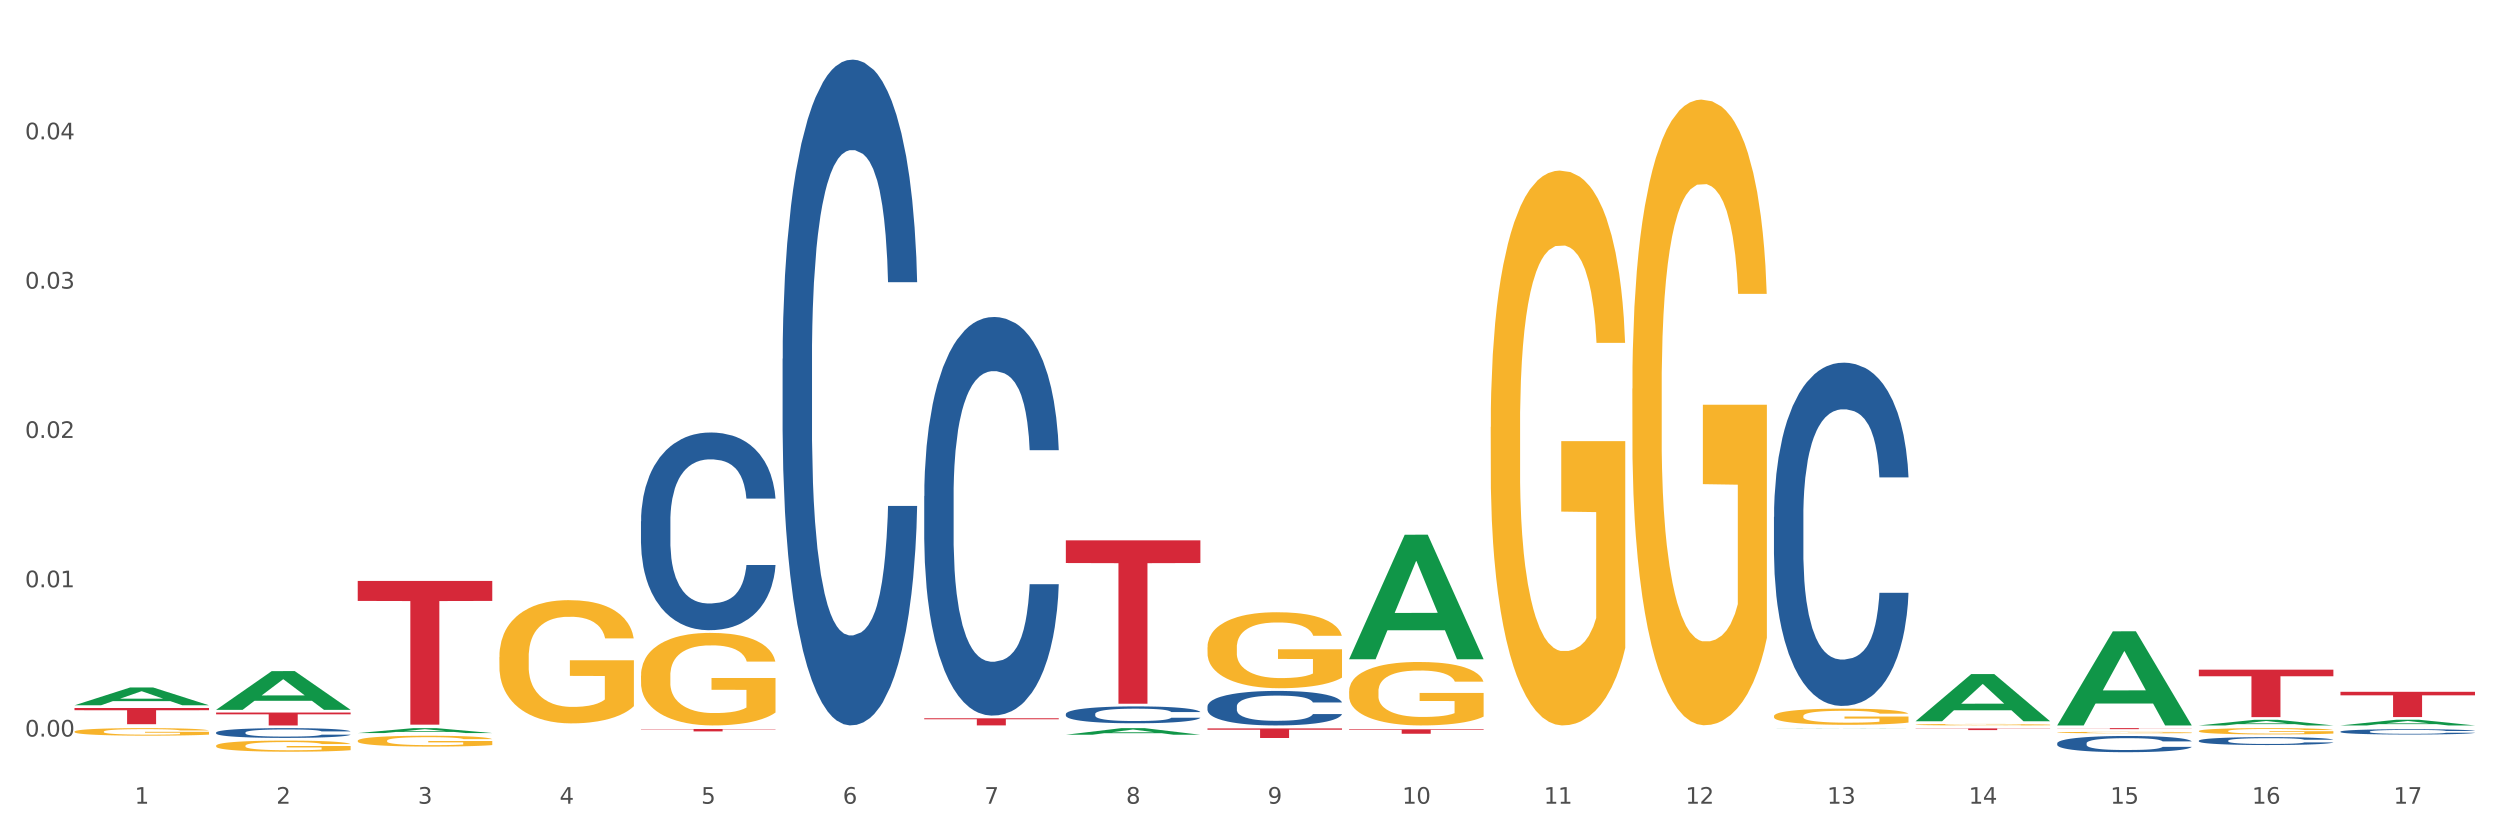 <?xml version="1.0" encoding="utf-8" standalone="no"?>
<!DOCTYPE svg PUBLIC "-//W3C//DTD SVG 1.1//EN"
  "http://www.w3.org/Graphics/SVG/1.1/DTD/svg11.dtd">
<svg xmlns:xlink="http://www.w3.org/1999/xlink" width="1080pt" height="360pt" viewBox="0 0 1080 360" xmlns="http://www.w3.org/2000/svg" version="1.1">
 <rect x="0" y="0" width="1080" height="360" fill="#333333" stroke="none"/>
 <defs>
  <style type="text/css">*{stroke-linejoin: round; stroke-linecap: butt}</style>
 </defs>
 <g id="figure_1">
  <g id="patch_1">
   <path d="M 0 360 
L 1080 360 
L 1080 0 
L 0 0 
z
" style="fill: #ffffff; stroke: #ffffff; stroke-linejoin: miter"/>
  </g>
  <g id="axes_1">
   <g id="matplotlib.axis_1">
    <g id="xtick_1">
     <g id="text_1">
      <!-- 1 -->
      <g style="fill: #4d4d4d" transform="translate(58.182 347.204) scale(0.096 -0.096)">
       <defs>
        <path id="DejaVuSans-31" d="M 794 531 
L 1825 531 
L 1825 4091 
L 703 3866 
L 703 4441 
L 1819 4666 
L 2450 4666 
L 2450 531 
L 3481 531 
L 3481 0 
L 794 0 
L 794 531 
z
" transform="scale(0.016)"/>
       </defs>
       <use xlink:href="#DejaVuSans-31"/>
      </g>
     </g>
    </g>
    <g id="xtick_2">
     <g id="text_2">
      <!-- 2 -->
      <g style="fill: #4d4d4d" transform="translate(119.364 347.204) scale(0.096 -0.096)">
       <defs>
        <path id="DejaVuSans-32" d="M 1228 531 
L 3431 531 
L 3431 0 
L 469 0 
L 469 531 
Q 828 903 1448 1529 
Q 2069 2156 2228 2338 
Q 2531 2678 2651 2914 
Q 2772 3150 2772 3378 
Q 2772 3750 2511 3984 
Q 2250 4219 1831 4219 
Q 1534 4219 1204 4116 
Q 875 4013 500 3803 
L 500 4441 
Q 881 4594 1212 4672 
Q 1544 4750 1819 4750 
Q 2544 4750 2975 4387 
Q 3406 4025 3406 3419 
Q 3406 3131 3298 2873 
Q 3191 2616 2906 2266 
Q 2828 2175 2409 1742 
Q 1991 1309 1228 531 
z
" transform="scale(0.016)"/>
       </defs>
       <use xlink:href="#DejaVuSans-32"/>
      </g>
     </g>
    </g>
    <g id="xtick_3">
     <g id="text_3">
      <!-- 3 -->
      <g style="fill: #4d4d4d" transform="translate(180.545 347.204) scale(0.096 -0.096)">
       <defs>
        <path id="DejaVuSans-33" d="M 2597 2516 
Q 3050 2419 3304 2112 
Q 3559 1806 3559 1356 
Q 3559 666 3084 287 
Q 2609 -91 1734 -91 
Q 1441 -91 1130 -33 
Q 819 25 488 141 
L 488 750 
Q 750 597 1062 519 
Q 1375 441 1716 441 
Q 2309 441 2620 675 
Q 2931 909 2931 1356 
Q 2931 1769 2642 2001 
Q 2353 2234 1838 2234 
L 1294 2234 
L 1294 2753 
L 1863 2753 
Q 2328 2753 2575 2939 
Q 2822 3125 2822 3475 
Q 2822 3834 2567 4026 
Q 2313 4219 1838 4219 
Q 1578 4219 1281 4162 
Q 984 4106 628 3988 
L 628 4550 
Q 988 4650 1302 4700 
Q 1616 4750 1894 4750 
Q 2613 4750 3031 4423 
Q 3450 4097 3450 3541 
Q 3450 3153 3228 2886 
Q 3006 2619 2597 2516 
z
" transform="scale(0.016)"/>
       </defs>
       <use xlink:href="#DejaVuSans-33"/>
      </g>
     </g>
    </g>
    <g id="xtick_4">
     <g id="text_4">
      <!-- 4 -->
      <g style="fill: #4d4d4d" transform="translate(241.726 347.204) scale(0.096 -0.096)">
       <defs>
        <path id="DejaVuSans-34" d="M 2419 4116 
L 825 1625 
L 2419 1625 
L 2419 4116 
z
M 2253 4666 
L 3047 4666 
L 3047 1625 
L 3713 1625 
L 3713 1100 
L 3047 1100 
L 3047 0 
L 2419 0 
L 2419 1100 
L 313 1100 
L 313 1709 
L 2253 4666 
z
" transform="scale(0.016)"/>
       </defs>
       <use xlink:href="#DejaVuSans-34"/>
      </g>
     </g>
    </g>
    <g id="xtick_5">
     <g id="text_5">
      <!-- 5 -->
      <g style="fill: #4d4d4d" transform="translate(302.908 347.204) scale(0.096 -0.096)">
       <defs>
        <path id="DejaVuSans-35" d="M 691 4666 
L 3169 4666 
L 3169 4134 
L 1269 4134 
L 1269 2991 
Q 1406 3038 1543 3061 
Q 1681 3084 1819 3084 
Q 2600 3084 3056 2656 
Q 3513 2228 3513 1497 
Q 3513 744 3044 326 
Q 2575 -91 1722 -91 
Q 1428 -91 1123 -41 
Q 819 9 494 109 
L 494 744 
Q 775 591 1075 516 
Q 1375 441 1709 441 
Q 2250 441 2565 725 
Q 2881 1009 2881 1497 
Q 2881 1984 2565 2268 
Q 2250 2553 1709 2553 
Q 1456 2553 1204 2497 
Q 953 2441 691 2322 
L 691 4666 
z
" transform="scale(0.016)"/>
       </defs>
       <use xlink:href="#DejaVuSans-35"/>
      </g>
     </g>
    </g>
    <g id="xtick_6">
     <g id="text_6">
      <!-- 6 -->
      <g style="fill: #4d4d4d" transform="translate(364.089 347.204) scale(0.096 -0.096)">
       <defs>
        <path id="DejaVuSans-36" d="M 2113 2584 
Q 1688 2584 1439 2293 
Q 1191 2003 1191 1497 
Q 1191 994 1439 701 
Q 1688 409 2113 409 
Q 2538 409 2786 701 
Q 3034 994 3034 1497 
Q 3034 2003 2786 2293 
Q 2538 2584 2113 2584 
z
M 3366 4563 
L 3366 3988 
Q 3128 4100 2886 4159 
Q 2644 4219 2406 4219 
Q 1781 4219 1451 3797 
Q 1122 3375 1075 2522 
Q 1259 2794 1537 2939 
Q 1816 3084 2150 3084 
Q 2853 3084 3261 2657 
Q 3669 2231 3669 1497 
Q 3669 778 3244 343 
Q 2819 -91 2113 -91 
Q 1303 -91 875 529 
Q 447 1150 447 2328 
Q 447 3434 972 4092 
Q 1497 4750 2381 4750 
Q 2619 4750 2861 4703 
Q 3103 4656 3366 4563 
z
" transform="scale(0.016)"/>
       </defs>
       <use xlink:href="#DejaVuSans-36"/>
      </g>
     </g>
    </g>
    <g id="xtick_7">
     <g id="text_7">
      <!-- 7 -->
      <g style="fill: #4d4d4d" transform="translate(425.271 347.204) scale(0.096 -0.096)">
       <defs>
        <path id="DejaVuSans-37" d="M 525 4666 
L 3525 4666 
L 3525 4397 
L 1831 0 
L 1172 0 
L 2766 4134 
L 525 4134 
L 525 4666 
z
" transform="scale(0.016)"/>
       </defs>
       <use xlink:href="#DejaVuSans-37"/>
      </g>
     </g>
    </g>
    <g id="xtick_8">
     <g id="text_8">
      <!-- 8 -->
      <g style="fill: #4d4d4d" transform="translate(486.452 347.204) scale(0.096 -0.096)">
       <defs>
        <path id="DejaVuSans-38" d="M 2034 2216 
Q 1584 2216 1326 1975 
Q 1069 1734 1069 1313 
Q 1069 891 1326 650 
Q 1584 409 2034 409 
Q 2484 409 2743 651 
Q 3003 894 3003 1313 
Q 3003 1734 2745 1975 
Q 2488 2216 2034 2216 
z
M 1403 2484 
Q 997 2584 770 2862 
Q 544 3141 544 3541 
Q 544 4100 942 4425 
Q 1341 4750 2034 4750 
Q 2731 4750 3128 4425 
Q 3525 4100 3525 3541 
Q 3525 3141 3298 2862 
Q 3072 2584 2669 2484 
Q 3125 2378 3379 2068 
Q 3634 1759 3634 1313 
Q 3634 634 3220 271 
Q 2806 -91 2034 -91 
Q 1263 -91 848 271 
Q 434 634 434 1313 
Q 434 1759 690 2068 
Q 947 2378 1403 2484 
z
M 1172 3481 
Q 1172 3119 1398 2916 
Q 1625 2713 2034 2713 
Q 2441 2713 2670 2916 
Q 2900 3119 2900 3481 
Q 2900 3844 2670 4047 
Q 2441 4250 2034 4250 
Q 1625 4250 1398 4047 
Q 1172 3844 1172 3481 
z
" transform="scale(0.016)"/>
       </defs>
       <use xlink:href="#DejaVuSans-38"/>
      </g>
     </g>
    </g>
    <g id="xtick_9">
     <g id="text_9">
      <!-- 9 -->
      <g style="fill: #4d4d4d" transform="translate(547.634 347.204) scale(0.096 -0.096)">
       <defs>
        <path id="DejaVuSans-39" d="M 703 97 
L 703 672 
Q 941 559 1184 500 
Q 1428 441 1663 441 
Q 2288 441 2617 861 
Q 2947 1281 2994 2138 
Q 2813 1869 2534 1725 
Q 2256 1581 1919 1581 
Q 1219 1581 811 2004 
Q 403 2428 403 3163 
Q 403 3881 828 4315 
Q 1253 4750 1959 4750 
Q 2769 4750 3195 4129 
Q 3622 3509 3622 2328 
Q 3622 1225 3098 567 
Q 2575 -91 1691 -91 
Q 1453 -91 1209 -44 
Q 966 3 703 97 
z
M 1959 2075 
Q 2384 2075 2632 2365 
Q 2881 2656 2881 3163 
Q 2881 3666 2632 3958 
Q 2384 4250 1959 4250 
Q 1534 4250 1286 3958 
Q 1038 3666 1038 3163 
Q 1038 2656 1286 2365 
Q 1534 2075 1959 2075 
z
" transform="scale(0.016)"/>
       </defs>
       <use xlink:href="#DejaVuSans-39"/>
      </g>
     </g>
    </g>
    <g id="xtick_10">
     <g id="text_10">
      <!-- 10 -->
      <g style="fill: #4d4d4d" transform="translate(605.761 347.204) scale(0.096 -0.096)">
       <defs>
        <path id="DejaVuSans-30" d="M 2034 4250 
Q 1547 4250 1301 3770 
Q 1056 3291 1056 2328 
Q 1056 1369 1301 889 
Q 1547 409 2034 409 
Q 2525 409 2770 889 
Q 3016 1369 3016 2328 
Q 3016 3291 2770 3770 
Q 2525 4250 2034 4250 
z
M 2034 4750 
Q 2819 4750 3233 4129 
Q 3647 3509 3647 2328 
Q 3647 1150 3233 529 
Q 2819 -91 2034 -91 
Q 1250 -91 836 529 
Q 422 1150 422 2328 
Q 422 3509 836 4129 
Q 1250 4750 2034 4750 
z
" transform="scale(0.016)"/>
       </defs>
       <use xlink:href="#DejaVuSans-31"/>
       <use xlink:href="#DejaVuSans-30" transform="translate(63.623 0)"/>
      </g>
     </g>
    </g>
    <g id="xtick_11">
     <g id="text_11">
      <!-- 11 -->
      <g style="fill: #4d4d4d" transform="translate(666.942 347.204) scale(0.096 -0.096)">
       <use xlink:href="#DejaVuSans-31"/>
       <use xlink:href="#DejaVuSans-31" transform="translate(63.623 0)"/>
      </g>
     </g>
    </g>
    <g id="xtick_12">
     <g id="text_12">
      <!-- 12 -->
      <g style="fill: #4d4d4d" transform="translate(728.124 347.204) scale(0.096 -0.096)">
       <use xlink:href="#DejaVuSans-31"/>
       <use xlink:href="#DejaVuSans-32" transform="translate(63.623 0)"/>
      </g>
     </g>
    </g>
    <g id="xtick_13">
     <g id="text_13">
      <!-- 13 -->
      <g style="fill: #4d4d4d" transform="translate(789.305 347.204) scale(0.096 -0.096)">
       <use xlink:href="#DejaVuSans-31"/>
       <use xlink:href="#DejaVuSans-33" transform="translate(63.623 0)"/>
      </g>
     </g>
    </g>
    <g id="xtick_14">
     <g id="text_14">
      <!-- 14 -->
      <g style="fill: #4d4d4d" transform="translate(850.487 347.204) scale(0.096 -0.096)">
       <use xlink:href="#DejaVuSans-31"/>
       <use xlink:href="#DejaVuSans-34" transform="translate(63.623 0)"/>
      </g>
     </g>
    </g>
    <g id="xtick_15">
     <g id="text_15">
      <!-- 15 -->
      <g style="fill: #4d4d4d" transform="translate(911.668 347.204) scale(0.096 -0.096)">
       <use xlink:href="#DejaVuSans-31"/>
       <use xlink:href="#DejaVuSans-35" transform="translate(63.623 0)"/>
      </g>
     </g>
    </g>
    <g id="xtick_16">
     <g id="text_16">
      <!-- 16 -->
      <g style="fill: #4d4d4d" transform="translate(972.849 347.204) scale(0.096 -0.096)">
       <use xlink:href="#DejaVuSans-31"/>
       <use xlink:href="#DejaVuSans-36" transform="translate(63.623 0)"/>
      </g>
     </g>
    </g>
    <g id="xtick_17">
     <g id="text_17">
      <!-- 17 -->
      <g style="fill: #4d4d4d" transform="translate(1034.031 347.204) scale(0.096 -0.096)">
       <use xlink:href="#DejaVuSans-31"/>
       <use xlink:href="#DejaVuSans-37" transform="translate(63.623 0)"/>
      </g>
     </g>
    </g>
    <g id="xtick_18"/>
    <g id="xtick_19"/>
    <g id="xtick_20"/>
    <g id="xtick_21"/>
    <g id="xtick_22"/>
    <g id="xtick_23"/>
    <g id="xtick_24"/>
    <g id="xtick_25"/>
    <g id="xtick_26"/>
    <g id="xtick_27"/>
    <g id="xtick_28"/>
    <g id="xtick_29"/>
    <g id="xtick_30"/>
    <g id="xtick_31"/>
    <g id="xtick_32"/>
    <g id="xtick_33"/>
   </g>
   <g id="matplotlib.axis_2">
    <g id="ytick_1">
     <g id="text_18">
      <!-- 0.00 -->
      <g style="fill: #4d4d4d" transform="translate(10.8 318.196) scale(0.096 -0.096)">
       <defs>
        <path id="DejaVuSans-2e" d="M 684 794 
L 1344 794 
L 1344 0 
L 684 0 
L 684 794 
z
" transform="scale(0.016)"/>
       </defs>
       <use xlink:href="#DejaVuSans-30"/>
       <use xlink:href="#DejaVuSans-2e" transform="translate(63.623 0)"/>
       <use xlink:href="#DejaVuSans-30" transform="translate(95.41 0)"/>
       <use xlink:href="#DejaVuSans-30" transform="translate(159.033 0)"/>
      </g>
     </g>
    </g>
    <g id="ytick_2">
     <g id="text_19">
      <!-- 0.01 -->
      <g style="fill: #4d4d4d" transform="translate(10.8 253.693) scale(0.096 -0.096)">
       <use xlink:href="#DejaVuSans-30"/>
       <use xlink:href="#DejaVuSans-2e" transform="translate(63.623 0)"/>
       <use xlink:href="#DejaVuSans-30" transform="translate(95.41 0)"/>
       <use xlink:href="#DejaVuSans-31" transform="translate(159.033 0)"/>
      </g>
     </g>
    </g>
    <g id="ytick_3">
     <g id="text_20">
      <!-- 0.02 -->
      <g style="fill: #4d4d4d" transform="translate(10.8 189.191) scale(0.096 -0.096)">
       <use xlink:href="#DejaVuSans-30"/>
       <use xlink:href="#DejaVuSans-2e" transform="translate(63.623 0)"/>
       <use xlink:href="#DejaVuSans-30" transform="translate(95.41 0)"/>
       <use xlink:href="#DejaVuSans-32" transform="translate(159.033 0)"/>
      </g>
     </g>
    </g>
    <g id="ytick_4">
     <g id="text_21">
      <!-- 0.03 -->
      <g style="fill: #4d4d4d" transform="translate(10.8 124.688) scale(0.096 -0.096)">
       <use xlink:href="#DejaVuSans-30"/>
       <use xlink:href="#DejaVuSans-2e" transform="translate(63.623 0)"/>
       <use xlink:href="#DejaVuSans-30" transform="translate(95.41 0)"/>
       <use xlink:href="#DejaVuSans-33" transform="translate(159.033 0)"/>
      </g>
     </g>
    </g>
    <g id="ytick_5">
     <g id="text_22">
      <!-- 0.04 -->
      <g style="fill: #4d4d4d" transform="translate(10.8 60.186) scale(0.096 -0.096)">
       <use xlink:href="#DejaVuSans-30"/>
       <use xlink:href="#DejaVuSans-2e" transform="translate(63.623 0)"/>
       <use xlink:href="#DejaVuSans-30" transform="translate(95.41 0)"/>
       <use xlink:href="#DejaVuSans-34" transform="translate(159.033 0)"/>
      </g>
     </g>
    </g>
    <g id="ytick_6"/>
    <g id="ytick_7"/>
    <g id="ytick_8"/>
    <g id="ytick_9"/>
    <g id="ytick_10"/>
   </g>
   <g id="PolyCollection_1">
    <path d="M 32.175 304.674 
L 32.235 304.667 
L 56.203 296.994 
L 66.15 296.986 
L 90.297 304.688 
L 78.793 304.688 
L 73.58 302.895 
L 48.833 302.895 
L 48.653 302.924 
L 43.62 304.688 
L 32.175 304.688 
L 32.175 304.674 
L 51.949 301.825 
L 70.464 301.817 
L 61.296 298.628 
L 61.176 298.614 
L 61.056 298.635 
L 51.889 301.817 
L 51.949 301.825 
L 32.175 304.674 
z
" clip-path="url(#p6e5a1f5e04)" style="fill: #109648"/>
    <path d="M 582.808 315.042 
L 640.93 315.042 
L 640.93 315.312 
L 618.067 315.313 
L 618.067 316.981 
L 605.533 316.981 
L 605.533 315.313 
L 582.808 315.312 
L 582.808 315.044 
L 582.808 315.042 
z
" clip-path="url(#p6e5a1f5e04)" style="fill: #d62839"/>
    <path d="M 93.356 322.158 
L 93.425 322.154 
L 93.425 321.996 
L 93.562 321.859 
L 94.248 321.53 
L 95.278 321.257 
L 96.033 321.112 
L 96.787 320.993 
L 97.68 320.874 
L 98.778 320.751 
L 100.768 320.571 
L 102.003 320.478 
L 103.512 320.382 
L 106.257 320.241 
L 108.247 320.162 
L 110.306 320.096 
L 113.668 320.017 
L 115.864 319.982 
L 118.197 319.955 
L 121.011 319.938 
L 123.138 319.933 
L 127.804 319.946 
L 131.784 319.986 
L 133.706 320.017 
L 136.176 320.069 
L 137.48 320.105 
L 139.607 320.175 
L 141.803 320.267 
L 143.313 320.347 
L 145.577 320.496 
L 147.293 320.646 
L 148.871 320.83 
L 149.695 320.958 
L 150.312 321.077 
L 150.861 321.213 
L 151.41 321.428 
L 139.058 321.428 
L 138.578 321.275 
L 137.823 321.129 
L 136.725 320.989 
L 135.764 320.901 
L 134.118 320.791 
L 132.608 320.72 
L 131.03 320.668 
L 129.108 320.624 
L 127.599 320.602 
L 125.471 320.584 
L 121.285 320.588 
L 118.472 320.624 
L 116.55 320.668 
L 115.315 320.707 
L 114.217 320.751 
L 112.982 320.813 
L 111.541 320.905 
L 110.512 320.989 
L 109.482 321.094 
L 108.659 321.2 
L 107.904 321.323 
L 107.287 321.455 
L 106.806 321.591 
L 106.394 321.758 
L 106.051 322.035 
L 106.051 322.638 
L 106.189 322.774 
L 106.532 322.954 
L 106.943 323.091 
L 107.63 323.254 
L 108.247 323.364 
L 109.414 323.522 
L 110.718 323.654 
L 111.747 323.737 
L 112.776 323.808 
L 114.56 323.904 
L 116.55 323.984 
L 118.266 324.032 
L 120.599 324.076 
L 122.177 324.094 
L 123.55 324.102 
L 126.912 324.102 
L 129.314 324.089 
L 131.99 324.058 
L 134.049 324.019 
L 135.764 323.97 
L 137.686 323.891 
L 138.921 323.816 
L 138.921 322.897 
L 123.824 322.893 
L 123.824 322.282 
L 151.479 322.282 
L 151.479 324.076 
L 150.312 324.168 
L 149.008 324.252 
L 147.636 324.327 
L 145.577 324.419 
L 143.107 324.507 
L 140.911 324.569 
L 138.578 324.621 
L 135.833 324.67 
L 132.265 324.714 
L 130.069 324.731 
L 127.324 324.744 
L 124.099 324.749 
L 121.285 324.74 
L 118.54 324.718 
L 115.658 324.678 
L 112.845 324.621 
L 110.718 324.564 
L 108.59 324.494 
L 106.326 324.401 
L 104.542 324.313 
L 103.169 324.234 
L 101.66 324.133 
L 100.013 324.001 
L 98.778 323.882 
L 97.68 323.759 
L 96.513 323.601 
L 95.69 323.465 
L 94.866 323.293 
L 94.386 323.166 
L 93.837 322.968 
L 93.425 322.691 
L 93.356 322.158 
z
" clip-path="url(#p6e5a1f5e04)" style="fill: #f7b32b"/>
    <path d="M 1011.078 316.046 
L 1011.146 316.044 
L 1011.146 315.985 
L 1011.352 315.905 
L 1012.108 315.757 
L 1013.07 315.646 
L 1014.719 315.515 
L 1015.612 315.46 
L 1016.78 315.399 
L 1019.185 315.3 
L 1021.933 315.216 
L 1023.856 315.17 
L 1025.299 315.141 
L 1028.528 315.088 
L 1030.383 315.065 
L 1032.307 315.046 
L 1033.956 315.033 
L 1036.704 315.018 
L 1038.902 315.012 
L 1041.444 315.01 
L 1043.574 315.012 
L 1046.391 315.021 
L 1050.513 315.046 
L 1052.093 315.061 
L 1054.223 315.086 
L 1056.421 315.119 
L 1058.208 315.153 
L 1060.269 315.202 
L 1062.398 315.265 
L 1064.46 315.345 
L 1065.902 315.418 
L 1067.07 315.496 
L 1068.101 315.591 
L 1068.856 315.694 
L 1069.2 315.78 
L 1056.627 315.78 
L 1056.284 315.703 
L 1055.597 315.618 
L 1054.91 315.561 
L 1054.154 315.515 
L 1052.986 315.463 
L 1051.956 315.429 
L 1050.238 315.389 
L 1048.658 315.364 
L 1047.353 315.349 
L 1045.772 315.336 
L 1042.406 315.324 
L 1040.001 315.324 
L 1038.49 315.328 
L 1036.635 315.338 
L 1035.055 315.353 
L 1033.2 315.378 
L 1031.757 315.406 
L 1030.314 315.442 
L 1029.49 315.467 
L 1028.253 315.513 
L 1027.429 315.551 
L 1026.33 315.616 
L 1025.711 315.663 
L 1024.612 315.783 
L 1024.131 315.871 
L 1023.925 315.932 
L 1023.788 315.999 
L 1023.788 316.328 
L 1024.2 316.475 
L 1024.543 316.538 
L 1025.093 316.61 
L 1026.124 316.702 
L 1027.635 316.793 
L 1029.215 316.858 
L 1030.52 316.898 
L 1031.757 316.928 
L 1032.994 316.951 
L 1034.505 316.972 
L 1035.742 316.984 
L 1037.597 316.997 
L 1039.795 317.003 
L 1041.513 317.003 
L 1045.017 316.993 
L 1046.597 316.982 
L 1048.108 316.968 
L 1049.757 316.944 
L 1051.063 316.919 
L 1051.818 316.9 
L 1053.055 316.86 
L 1054.017 316.818 
L 1054.841 316.77 
L 1055.391 316.728 
L 1056.009 316.664 
L 1056.49 316.593 
L 1056.627 316.555 
L 1069.2 316.555 
L 1068.925 316.631 
L 1068.444 316.704 
L 1067.482 316.803 
L 1066.727 316.86 
L 1065.559 316.93 
L 1064.322 316.989 
L 1062.605 317.054 
L 1061.024 317.102 
L 1059.376 317.144 
L 1057.589 317.182 
L 1054.36 317.235 
L 1053.192 317.25 
L 1050.719 317.275 
L 1048.795 317.29 
L 1045.979 317.304 
L 1043.093 317.313 
L 1040.07 317.315 
L 1037.391 317.311 
L 1034.437 317.298 
L 1032.582 317.285 
L 1030.52 317.266 
L 1028.116 317.237 
L 1025.849 317.201 
L 1023.719 317.159 
L 1021.727 317.111 
L 1019.872 317.056 
L 1017.467 316.965 
L 1015.681 316.877 
L 1014.375 316.795 
L 1013.482 316.725 
L 1012.589 316.637 
L 1012.108 316.576 
L 1011.352 316.429 
L 1011.078 316.292 
L 1011.078 316.046 
z
" clip-path="url(#p6e5a1f5e04)" style="fill: #255c99"/>
    <path d="M 949.896 319.969 
L 949.965 319.966 
L 949.965 319.879 
L 950.171 319.76 
L 950.927 319.541 
L 951.889 319.375 
L 953.537 319.181 
L 954.431 319.1 
L 955.599 319.009 
L 958.003 318.862 
L 960.751 318.737 
L 962.675 318.668 
L 964.118 318.624 
L 967.347 318.546 
L 969.202 318.512 
L 971.125 318.483 
L 972.774 318.465 
L 975.522 318.443 
L 977.721 318.433 
L 980.263 318.43 
L 982.393 318.433 
L 985.209 318.446 
L 989.331 318.483 
L 990.912 318.505 
L 993.041 318.543 
L 995.24 318.593 
L 997.026 318.643 
L 999.087 318.715 
L 1001.217 318.809 
L 1003.278 318.928 
L 1004.721 319.037 
L 1005.889 319.153 
L 1006.919 319.294 
L 1007.675 319.447 
L 1008.019 319.575 
L 995.446 319.575 
L 995.103 319.459 
L 994.415 319.334 
L 993.728 319.25 
L 992.973 319.181 
L 991.805 319.103 
L 990.774 319.053 
L 989.057 318.993 
L 987.477 318.956 
L 986.171 318.934 
L 984.591 318.915 
L 981.225 318.896 
L 978.82 318.896 
L 977.309 318.903 
L 975.454 318.918 
L 973.873 318.94 
L 972.018 318.978 
L 970.576 319.018 
L 969.133 319.072 
L 968.309 319.109 
L 967.072 319.178 
L 966.247 319.234 
L 965.148 319.331 
L 964.53 319.4 
L 963.431 319.578 
L 962.95 319.71 
L 962.744 319.8 
L 962.606 319.901 
L 962.606 320.389 
L 963.018 320.608 
L 963.362 320.701 
L 963.912 320.808 
L 964.942 320.945 
L 966.454 321.08 
L 968.034 321.177 
L 969.339 321.236 
L 970.576 321.28 
L 971.812 321.315 
L 973.324 321.346 
L 974.56 321.365 
L 976.415 321.383 
L 978.614 321.393 
L 980.331 321.393 
L 983.835 321.377 
L 985.415 321.362 
L 986.927 321.34 
L 988.576 321.305 
L 989.881 321.268 
L 990.637 321.24 
L 991.873 321.18 
L 992.835 321.118 
L 993.66 321.046 
L 994.209 320.983 
L 994.828 320.889 
L 995.309 320.783 
L 995.446 320.726 
L 1008.019 320.726 
L 1007.744 320.839 
L 1007.263 320.949 
L 1006.301 321.096 
L 1005.545 321.18 
L 1004.377 321.283 
L 1003.141 321.371 
L 1001.423 321.468 
L 999.843 321.54 
L 998.194 321.602 
L 996.408 321.659 
L 993.179 321.737 
L 992.011 321.759 
L 989.538 321.796 
L 987.614 321.818 
L 984.797 321.84 
L 981.912 321.853 
L 978.889 321.856 
L 976.209 321.85 
L 973.255 321.831 
L 971.4 321.812 
L 969.339 321.784 
L 966.934 321.74 
L 964.667 321.687 
L 962.538 321.624 
L 960.545 321.552 
L 958.69 321.471 
L 956.286 321.337 
L 954.499 321.205 
L 953.194 321.083 
L 952.301 320.98 
L 951.408 320.848 
L 950.927 320.758 
L 950.171 320.539 
L 949.896 320.335 
L 949.896 319.969 
z
" clip-path="url(#p6e5a1f5e04)" style="fill: #255c99"/>
    <path d="M 888.715 321.089 
L 888.784 321.083 
L 888.784 320.903 
L 888.99 320.66 
L 889.745 320.212 
L 890.707 319.873 
L 892.356 319.476 
L 893.249 319.309 
L 894.417 319.123 
L 896.822 318.823 
L 899.57 318.567 
L 901.493 318.426 
L 902.936 318.336 
L 906.165 318.176 
L 908.02 318.106 
L 909.944 318.048 
L 911.593 318.01 
L 914.341 317.965 
L 916.539 317.945 
L 919.081 317.939 
L 921.211 317.945 
L 924.028 317.971 
L 928.15 318.048 
L 929.73 318.093 
L 931.86 318.17 
L 934.058 318.272 
L 935.845 318.374 
L 937.906 318.522 
L 940.036 318.714 
L 942.097 318.957 
L 943.539 319.181 
L 944.707 319.418 
L 945.738 319.706 
L 946.494 320.02 
L 946.837 320.282 
L 934.265 320.282 
L 933.921 320.045 
L 933.234 319.789 
L 932.547 319.616 
L 931.791 319.476 
L 930.623 319.316 
L 929.593 319.213 
L 927.875 319.091 
L 926.295 319.015 
L 924.99 318.97 
L 923.41 318.931 
L 920.043 318.893 
L 917.639 318.893 
L 916.127 318.906 
L 914.272 318.938 
L 912.692 318.983 
L 910.837 319.059 
L 909.394 319.143 
L 907.952 319.252 
L 907.127 319.328 
L 905.89 319.469 
L 905.066 319.584 
L 903.967 319.783 
L 903.348 319.924 
L 902.249 320.289 
L 901.768 320.558 
L 901.562 320.743 
L 901.425 320.948 
L 901.425 321.947 
L 901.837 322.395 
L 902.181 322.587 
L 902.73 322.805 
L 903.761 323.086 
L 905.272 323.362 
L 906.852 323.56 
L 908.158 323.682 
L 909.394 323.771 
L 910.631 323.842 
L 912.142 323.906 
L 913.379 323.944 
L 915.234 323.983 
L 917.432 324.002 
L 919.15 324.002 
L 922.654 323.97 
L 924.234 323.938 
L 925.745 323.893 
L 927.394 323.823 
L 928.7 323.746 
L 929.455 323.688 
L 930.692 323.567 
L 931.654 323.439 
L 932.478 323.291 
L 933.028 323.163 
L 933.646 322.971 
L 934.127 322.754 
L 934.265 322.638 
L 946.837 322.638 
L 946.562 322.869 
L 946.081 323.093 
L 945.12 323.394 
L 944.364 323.567 
L 943.196 323.778 
L 941.959 323.957 
L 940.242 324.156 
L 938.662 324.303 
L 937.013 324.431 
L 935.226 324.546 
L 931.997 324.706 
L 930.829 324.751 
L 928.356 324.828 
L 926.433 324.873 
L 923.616 324.917 
L 920.73 324.943 
L 917.707 324.95 
L 915.028 324.937 
L 912.074 324.898 
L 910.219 324.86 
L 908.158 324.802 
L 905.753 324.713 
L 903.486 324.604 
L 901.356 324.476 
L 899.364 324.328 
L 897.509 324.162 
L 895.104 323.887 
L 893.318 323.618 
L 892.013 323.368 
L 891.119 323.157 
L 890.226 322.888 
L 889.745 322.702 
L 888.99 322.254 
L 888.715 321.838 
L 888.715 321.089 
z
" clip-path="url(#p6e5a1f5e04)" style="fill: #255c99"/>
    <path d="M 766.352 223.304 
L 766.421 223.168 
L 766.421 219.376 
L 766.627 214.229 
L 767.383 204.749 
L 768.344 197.571 
L 769.993 189.174 
L 770.886 185.652 
L 772.054 181.725 
L 774.459 175.359 
L 777.207 169.942 
L 779.131 166.962 
L 780.573 165.066 
L 783.802 161.68 
L 785.657 160.19 
L 787.581 158.971 
L 789.23 158.159 
L 791.978 157.211 
L 794.177 156.804 
L 796.719 156.669 
L 798.848 156.804 
L 801.665 157.346 
L 805.787 158.971 
L 807.367 159.919 
L 809.497 161.545 
L 811.696 163.712 
L 813.482 165.879 
L 815.543 168.994 
L 817.673 173.057 
L 819.734 178.203 
L 821.177 182.944 
L 822.345 187.955 
L 823.375 194.049 
L 824.131 200.686 
L 824.474 206.239 
L 811.902 206.239 
L 811.558 201.227 
L 810.871 195.81 
L 810.184 192.153 
L 809.428 189.174 
L 808.261 185.788 
L 807.23 183.621 
L 805.512 181.047 
L 803.932 179.422 
L 802.627 178.474 
L 801.047 177.662 
L 797.68 176.849 
L 795.276 176.849 
L 793.764 177.12 
L 791.909 177.797 
L 790.329 178.745 
L 788.474 180.37 
L 787.031 182.131 
L 785.589 184.433 
L 784.764 186.059 
L 783.528 189.038 
L 782.703 191.476 
L 781.604 195.675 
L 780.986 198.654 
L 779.886 206.374 
L 779.405 212.062 
L 779.199 215.99 
L 779.062 220.324 
L 779.062 241.452 
L 779.474 250.933 
L 779.818 254.996 
L 780.367 259.6 
L 781.398 265.56 
L 782.909 271.383 
L 784.489 275.582 
L 785.795 278.155 
L 787.031 280.051 
L 788.268 281.541 
L 789.78 282.896 
L 791.016 283.708 
L 792.871 284.521 
L 795.07 284.927 
L 796.787 284.927 
L 800.291 284.25 
L 801.871 283.573 
L 803.383 282.625 
L 805.032 281.135 
L 806.337 279.51 
L 807.093 278.291 
L 808.329 275.717 
L 809.291 273.009 
L 810.116 269.894 
L 810.665 267.185 
L 811.283 263.122 
L 811.764 258.517 
L 811.902 256.079 
L 824.474 256.079 
L 824.2 260.955 
L 823.719 265.695 
L 822.757 272.061 
L 822.001 275.717 
L 820.833 280.187 
L 819.596 283.979 
L 817.879 288.178 
L 816.299 291.293 
L 814.65 294.001 
L 812.864 296.439 
L 809.635 299.825 
L 808.467 300.773 
L 805.993 302.398 
L 804.07 303.346 
L 801.253 304.294 
L 798.367 304.836 
L 795.344 304.972 
L 792.665 304.701 
L 789.711 303.888 
L 787.856 303.076 
L 785.795 301.857 
L 783.39 299.96 
L 781.123 297.658 
L 778.993 294.949 
L 777.001 291.834 
L 775.146 288.313 
L 772.741 282.489 
L 770.955 276.801 
L 769.65 271.519 
L 768.757 267.049 
L 767.863 261.361 
L 767.383 257.433 
L 766.627 247.953 
L 766.352 239.15 
L 766.352 223.304 
z
" clip-path="url(#p6e5a1f5e04)" style="fill: #255c99"/>
    <path d="M 521.626 314.671 
L 579.749 314.671 
L 579.749 315.248 
L 556.885 315.252 
L 556.885 318.819 
L 544.352 318.819 
L 544.352 315.252 
L 521.626 315.248 
L 521.626 314.675 
L 521.626 314.671 
z
" clip-path="url(#p6e5a1f5e04)" style="fill: #d62839"/>
    <path d="M 521.626 305.178 
L 521.695 305.165 
L 521.695 304.783 
L 521.901 304.265 
L 522.657 303.312 
L 523.619 302.59 
L 525.268 301.745 
L 526.161 301.391 
L 527.329 300.996 
L 529.733 300.356 
L 532.481 299.811 
L 534.405 299.511 
L 535.848 299.32 
L 539.077 298.98 
L 540.932 298.83 
L 542.855 298.707 
L 544.504 298.625 
L 547.252 298.53 
L 549.451 298.489 
L 551.993 298.475 
L 554.123 298.489 
L 556.939 298.544 
L 561.062 298.707 
L 562.642 298.802 
L 564.772 298.966 
L 566.97 299.184 
L 568.756 299.402 
L 570.817 299.715 
L 572.947 300.124 
L 575.008 300.642 
L 576.451 301.118 
L 577.619 301.623 
L 578.649 302.236 
L 579.405 302.903 
L 579.749 303.462 
L 567.176 303.462 
L 566.833 302.958 
L 566.146 302.413 
L 565.459 302.045 
L 564.703 301.745 
L 563.535 301.405 
L 562.504 301.187 
L 560.787 300.928 
L 559.207 300.764 
L 557.901 300.669 
L 556.321 300.587 
L 552.955 300.505 
L 550.55 300.505 
L 549.039 300.533 
L 547.184 300.601 
L 545.604 300.696 
L 543.749 300.86 
L 542.306 301.037 
L 540.863 301.268 
L 540.039 301.432 
L 538.802 301.731 
L 537.978 301.977 
L 536.878 302.399 
L 536.26 302.699 
L 535.161 303.475 
L 534.68 304.048 
L 534.474 304.443 
L 534.336 304.879 
L 534.336 307.004 
L 534.749 307.957 
L 535.092 308.366 
L 535.642 308.829 
L 536.672 309.429 
L 538.184 310.015 
L 539.764 310.437 
L 541.069 310.696 
L 542.306 310.887 
L 543.542 311.036 
L 545.054 311.173 
L 546.291 311.254 
L 548.146 311.336 
L 550.344 311.377 
L 552.062 311.377 
L 555.565 311.309 
L 557.146 311.241 
L 558.657 311.145 
L 560.306 310.996 
L 561.611 310.832 
L 562.367 310.709 
L 563.604 310.451 
L 564.565 310.178 
L 565.39 309.865 
L 565.939 309.592 
L 566.558 309.184 
L 567.039 308.72 
L 567.176 308.475 
L 579.749 308.475 
L 579.474 308.966 
L 578.993 309.442 
L 578.031 310.083 
L 577.275 310.451 
L 576.107 310.9 
L 574.871 311.282 
L 573.153 311.704 
L 571.573 312.017 
L 569.924 312.29 
L 568.138 312.535 
L 564.909 312.876 
L 563.741 312.971 
L 561.268 313.134 
L 559.344 313.23 
L 556.527 313.325 
L 553.642 313.38 
L 550.619 313.393 
L 547.939 313.366 
L 544.985 313.284 
L 543.13 313.203 
L 541.069 313.08 
L 538.665 312.889 
L 536.397 312.658 
L 534.268 312.385 
L 532.275 312.072 
L 530.42 311.718 
L 528.016 311.132 
L 526.229 310.56 
L 524.924 310.028 
L 524.031 309.579 
L 523.138 309.006 
L 522.657 308.611 
L 521.901 307.658 
L 521.626 306.772 
L 521.626 305.178 
z
" clip-path="url(#p6e5a1f5e04)" style="fill: #255c99"/>
    <path d="M 399.263 214.31 
L 399.332 214.153 
L 399.332 209.749 
L 399.538 203.773 
L 400.294 192.764 
L 401.256 184.429 
L 402.905 174.679 
L 403.798 170.59 
L 404.966 166.029 
L 407.37 158.638 
L 410.118 152.347 
L 412.042 148.887 
L 413.485 146.686 
L 416.714 142.754 
L 418.569 141.024 
L 420.493 139.609 
L 422.141 138.665 
L 424.89 137.564 
L 427.088 137.092 
L 429.63 136.935 
L 431.76 137.092 
L 434.577 137.722 
L 438.699 139.609 
L 440.279 140.71 
L 442.409 142.597 
L 444.607 145.113 
L 446.393 147.629 
L 448.455 151.246 
L 450.584 155.964 
L 452.645 161.94 
L 454.088 167.445 
L 455.256 173.264 
L 456.287 180.34 
L 457.042 188.047 
L 457.386 194.494 
L 444.813 194.494 
L 444.47 188.676 
L 443.783 182.385 
L 443.096 178.139 
L 442.34 174.679 
L 441.172 170.747 
L 440.142 168.231 
L 438.424 165.243 
L 436.844 163.356 
L 435.538 162.255 
L 433.958 161.311 
L 430.592 160.368 
L 428.187 160.368 
L 426.676 160.682 
L 424.821 161.469 
L 423.241 162.569 
L 421.386 164.457 
L 419.943 166.501 
L 418.5 169.175 
L 417.676 171.062 
L 416.439 174.522 
L 415.615 177.352 
L 414.515 182.228 
L 413.897 185.688 
L 412.798 194.652 
L 412.317 201.257 
L 412.111 205.818 
L 411.973 210.85 
L 411.973 235.383 
L 412.386 246.392 
L 412.729 251.11 
L 413.279 256.457 
L 414.309 263.377 
L 415.821 270.139 
L 417.401 275.014 
L 418.706 278.002 
L 419.943 280.204 
L 421.18 281.934 
L 422.691 283.507 
L 423.928 284.45 
L 425.783 285.394 
L 427.981 285.866 
L 429.699 285.866 
L 433.203 285.079 
L 434.783 284.293 
L 436.294 283.192 
L 437.943 281.462 
L 439.248 279.575 
L 440.004 278.16 
L 441.241 275.172 
L 442.203 272.026 
L 443.027 268.409 
L 443.577 265.264 
L 444.195 260.546 
L 444.676 255.199 
L 444.813 252.368 
L 457.386 252.368 
L 457.111 258.03 
L 456.63 263.534 
L 455.668 270.925 
L 454.913 275.172 
L 453.745 280.361 
L 452.508 284.765 
L 450.79 289.64 
L 449.21 293.257 
L 447.561 296.402 
L 445.775 299.233 
L 442.546 303.165 
L 441.378 304.266 
L 438.905 306.153 
L 436.981 307.254 
L 434.164 308.355 
L 431.279 308.984 
L 428.256 309.141 
L 425.577 308.826 
L 422.622 307.883 
L 420.767 306.939 
L 418.706 305.524 
L 416.302 303.322 
L 414.035 300.649 
L 411.905 297.503 
L 409.912 293.886 
L 408.057 289.797 
L 405.653 283.035 
L 403.867 276.43 
L 402.561 270.296 
L 401.668 265.107 
L 400.775 258.501 
L 400.294 253.941 
L 399.538 242.932 
L 399.263 232.71 
L 399.263 214.31 
z
" clip-path="url(#p6e5a1f5e04)" style="fill: #255c99"/>
    <path d="M 338.082 154.992 
L 338.151 154.729 
L 338.151 147.375 
L 338.357 137.393 
L 339.113 119.006 
L 340.074 105.085 
L 341.723 88.8 
L 342.616 81.97 
L 343.784 74.353 
L 346.189 62.008 
L 348.937 51.501 
L 350.861 45.722 
L 352.304 42.045 
L 355.533 35.478 
L 357.387 32.589 
L 359.311 30.225 
L 360.96 28.649 
L 363.708 26.81 
L 365.907 26.022 
L 368.449 25.759 
L 370.578 26.022 
L 373.395 27.073 
L 377.517 30.225 
L 379.097 32.064 
L 381.227 35.216 
L 383.426 39.418 
L 385.212 43.621 
L 387.273 49.662 
L 389.403 57.542 
L 391.464 67.524 
L 392.907 76.717 
L 394.075 86.436 
L 395.105 98.256 
L 395.861 111.126 
L 396.204 121.896 
L 383.632 121.896 
L 383.288 112.177 
L 382.601 101.67 
L 381.914 94.578 
L 381.159 88.8 
L 379.991 82.233 
L 378.96 78.03 
L 377.243 73.04 
L 375.662 69.888 
L 374.357 68.049 
L 372.777 66.473 
L 369.41 64.897 
L 367.006 64.897 
L 365.494 65.422 
L 363.639 66.736 
L 362.059 68.574 
L 360.204 71.726 
L 358.762 75.141 
L 357.319 79.606 
L 356.494 82.758 
L 355.258 88.537 
L 354.433 93.265 
L 353.334 101.408 
L 352.716 107.186 
L 351.616 122.158 
L 351.136 133.19 
L 350.929 140.808 
L 350.792 149.213 
L 350.792 190.189 
L 351.204 208.576 
L 351.548 216.456 
L 352.097 225.387 
L 353.128 236.944 
L 354.639 248.239 
L 356.22 256.381 
L 357.525 261.372 
L 358.762 265.05 
L 359.998 267.939 
L 361.51 270.566 
L 362.746 272.142 
L 364.601 273.718 
L 366.8 274.506 
L 368.517 274.506 
L 372.021 273.192 
L 373.601 271.879 
L 375.113 270.04 
L 376.762 267.151 
L 378.067 263.999 
L 378.823 261.635 
L 380.059 256.644 
L 381.021 251.391 
L 381.846 245.349 
L 382.395 240.096 
L 383.014 232.216 
L 383.494 223.285 
L 383.632 218.557 
L 396.204 218.557 
L 395.93 228.013 
L 395.449 237.207 
L 394.487 249.552 
L 393.731 256.644 
L 392.563 265.312 
L 391.327 272.667 
L 389.609 280.81 
L 388.029 286.851 
L 386.38 292.104 
L 384.594 296.832 
L 381.365 303.399 
L 380.197 305.238 
L 377.723 308.39 
L 375.8 310.228 
L 372.983 312.067 
L 370.097 313.118 
L 367.075 313.38 
L 364.395 312.855 
L 361.441 311.279 
L 359.586 309.703 
L 357.525 307.339 
L 355.12 303.662 
L 352.853 299.196 
L 350.723 293.943 
L 348.731 287.902 
L 346.876 281.072 
L 344.471 269.778 
L 342.685 258.745 
L 341.38 248.501 
L 340.487 239.833 
L 339.594 228.801 
L 339.113 221.184 
L 338.357 202.797 
L 338.082 185.724 
L 338.082 154.992 
z
" clip-path="url(#p6e5a1f5e04)" style="fill: #255c99"/>
    <path d="M 276.901 225.215 
L 276.969 225.137 
L 276.969 222.953 
L 277.175 219.989 
L 277.931 214.528 
L 278.893 210.394 
L 280.542 205.558 
L 281.435 203.53 
L 282.603 201.268 
L 285.008 197.602 
L 287.756 194.482 
L 289.679 192.766 
L 291.122 191.674 
L 294.351 189.723 
L 296.206 188.865 
L 298.13 188.163 
L 299.779 187.695 
L 302.527 187.149 
L 304.725 186.915 
L 307.267 186.837 
L 309.397 186.915 
L 312.214 187.227 
L 316.336 188.163 
L 317.916 188.709 
L 320.046 189.645 
L 322.244 190.893 
L 324.031 192.142 
L 326.092 193.936 
L 328.221 196.276 
L 330.283 199.24 
L 331.725 201.97 
L 332.893 204.856 
L 333.924 208.366 
L 334.679 212.188 
L 335.023 215.387 
L 322.45 215.387 
L 322.107 212.5 
L 321.42 209.38 
L 320.733 207.274 
L 319.977 205.558 
L 318.809 203.608 
L 317.779 202.36 
L 316.061 200.878 
L 314.481 199.942 
L 313.176 199.396 
L 311.595 198.928 
L 308.229 198.46 
L 305.824 198.46 
L 304.313 198.616 
L 302.458 199.006 
L 300.878 199.552 
L 299.023 200.488 
L 297.58 201.502 
L 296.137 202.828 
L 295.313 203.764 
L 294.076 205.48 
L 293.252 206.884 
L 292.153 209.302 
L 291.534 211.018 
L 290.435 215.465 
L 289.954 218.741 
L 289.748 221.003 
L 289.611 223.499 
L 289.611 235.667 
L 290.023 241.128 
L 290.366 243.468 
L 290.916 246.12 
L 291.947 249.552 
L 293.458 252.906 
L 295.038 255.324 
L 296.343 256.806 
L 297.58 257.898 
L 298.817 258.756 
L 300.328 259.536 
L 301.565 260.004 
L 303.42 260.472 
L 305.618 260.706 
L 307.336 260.706 
L 310.84 260.316 
L 312.42 259.926 
L 313.931 259.38 
L 315.58 258.522 
L 316.886 257.586 
L 317.641 256.884 
L 318.878 255.402 
L 319.84 253.842 
L 320.664 252.048 
L 321.214 250.488 
L 321.832 248.148 
L 322.313 245.496 
L 322.45 244.092 
L 335.023 244.092 
L 334.748 246.9 
L 334.267 249.63 
L 333.305 253.296 
L 332.55 255.402 
L 331.382 257.976 
L 330.145 260.16 
L 328.428 262.579 
L 326.847 264.373 
L 325.199 265.933 
L 323.412 267.337 
L 320.183 269.287 
L 319.015 269.833 
L 316.542 270.769 
L 314.618 271.315 
L 311.802 271.861 
L 308.916 272.173 
L 305.893 272.251 
L 303.214 272.095 
L 300.26 271.627 
L 298.405 271.159 
L 296.343 270.457 
L 293.939 269.365 
L 291.672 268.039 
L 289.542 266.479 
L 287.55 264.685 
L 285.695 262.657 
L 283.29 259.302 
L 281.504 256.026 
L 280.198 252.984 
L 279.305 250.41 
L 278.412 247.134 
L 277.931 244.872 
L 277.175 239.412 
L 276.901 234.341 
L 276.901 225.215 
z
" clip-path="url(#p6e5a1f5e04)" style="fill: #255c99"/>
    <path d="M 93.356 316.449 
L 93.425 316.445 
L 93.425 316.337 
L 93.631 316.19 
L 94.387 315.92 
L 95.349 315.715 
L 96.998 315.475 
L 97.891 315.375 
L 99.059 315.263 
L 101.463 315.081 
L 104.211 314.927 
L 106.135 314.842 
L 107.578 314.788 
L 110.807 314.691 
L 112.662 314.649 
L 114.585 314.614 
L 116.234 314.591 
L 118.982 314.564 
L 121.181 314.552 
L 123.723 314.548 
L 125.853 314.552 
L 128.67 314.568 
L 132.792 314.614 
L 134.372 314.641 
L 136.502 314.687 
L 138.7 314.749 
L 140.486 314.811 
L 142.547 314.9 
L 144.677 315.016 
L 146.738 315.163 
L 148.181 315.298 
L 149.349 315.441 
L 150.38 315.615 
L 151.135 315.804 
L 151.479 315.962 
L 138.906 315.962 
L 138.563 315.819 
L 137.876 315.665 
L 137.189 315.56 
L 136.433 315.475 
L 135.265 315.379 
L 134.234 315.317 
L 132.517 315.244 
L 130.937 315.197 
L 129.631 315.17 
L 128.051 315.147 
L 124.685 315.124 
L 122.28 315.124 
L 120.769 315.132 
L 118.914 315.151 
L 117.334 315.178 
L 115.479 315.224 
L 114.036 315.275 
L 112.593 315.34 
L 111.769 315.387 
L 110.532 315.472 
L 109.708 315.541 
L 108.608 315.661 
L 107.99 315.746 
L 106.891 315.966 
L 106.41 316.128 
L 106.204 316.24 
L 106.066 316.364 
L 106.066 316.966 
L 106.479 317.237 
L 106.822 317.353 
L 107.372 317.484 
L 108.402 317.654 
L 109.914 317.82 
L 111.494 317.94 
L 112.799 318.013 
L 114.036 318.067 
L 115.273 318.11 
L 116.784 318.148 
L 118.021 318.172 
L 119.876 318.195 
L 122.074 318.206 
L 123.792 318.206 
L 127.295 318.187 
L 128.876 318.168 
L 130.387 318.141 
L 132.036 318.098 
L 133.341 318.052 
L 134.097 318.017 
L 135.334 317.944 
L 136.296 317.866 
L 137.12 317.778 
L 137.67 317.7 
L 138.288 317.584 
L 138.769 317.453 
L 138.906 317.384 
L 151.479 317.384 
L 151.204 317.523 
L 150.723 317.658 
L 149.761 317.839 
L 149.005 317.944 
L 147.838 318.071 
L 146.601 318.179 
L 144.883 318.299 
L 143.303 318.388 
L 141.654 318.465 
L 139.868 318.535 
L 136.639 318.631 
L 135.471 318.658 
L 132.998 318.705 
L 131.074 318.732 
L 128.257 318.759 
L 125.372 318.774 
L 122.349 318.778 
L 119.669 318.77 
L 116.715 318.747 
L 114.86 318.724 
L 112.799 318.689 
L 110.395 318.635 
L 108.127 318.569 
L 105.998 318.492 
L 104.005 318.403 
L 102.15 318.303 
L 99.746 318.137 
L 97.959 317.975 
L 96.654 317.824 
L 95.761 317.696 
L 94.868 317.534 
L 94.387 317.422 
L 93.631 317.152 
L 93.356 316.901 
L 93.356 316.449 
z
" clip-path="url(#p6e5a1f5e04)" style="fill: #255c99"/>
    <path d="M 827.533 314.669 
L 885.656 314.669 
L 885.656 314.771 
L 862.792 314.771 
L 862.792 315.403 
L 850.259 315.403 
L 850.259 314.771 
L 827.533 314.771 
L 827.533 314.669 
L 827.533 314.669 
z
" clip-path="url(#p6e5a1f5e04)" style="fill: #d62839"/>
    <path d="M 888.715 314.548 
L 946.837 314.548 
L 946.837 314.611 
L 923.974 314.611 
L 923.974 314.996 
L 911.44 314.996 
L 911.44 314.611 
L 888.715 314.611 
L 888.715 314.549 
L 888.715 314.548 
z
" clip-path="url(#p6e5a1f5e04)" style="fill: #d62839"/>
    <path d="M 460.445 308.442 
L 460.514 308.435 
L 460.514 308.249 
L 460.72 307.995 
L 461.475 307.528 
L 462.437 307.175 
L 464.086 306.761 
L 464.979 306.587 
L 466.147 306.394 
L 468.552 306.08 
L 471.3 305.814 
L 473.224 305.667 
L 474.666 305.573 
L 477.895 305.407 
L 479.75 305.333 
L 481.674 305.273 
L 483.323 305.233 
L 486.071 305.187 
L 488.269 305.167 
L 490.811 305.16 
L 492.941 305.167 
L 495.758 305.193 
L 499.88 305.273 
L 501.46 305.32 
L 503.59 305.4 
L 505.789 305.507 
L 507.575 305.613 
L 509.636 305.767 
L 511.766 305.967 
L 513.827 306.221 
L 515.27 306.454 
L 516.437 306.701 
L 517.468 307.001 
L 518.224 307.328 
L 518.567 307.601 
L 505.995 307.601 
L 505.651 307.355 
L 504.964 307.088 
L 504.277 306.908 
L 503.521 306.761 
L 502.353 306.594 
L 501.323 306.487 
L 499.605 306.361 
L 498.025 306.281 
L 496.72 306.234 
L 495.14 306.194 
L 491.773 306.154 
L 489.369 306.154 
L 487.857 306.167 
L 486.002 306.201 
L 484.422 306.247 
L 482.567 306.327 
L 481.124 306.414 
L 479.682 306.527 
L 478.857 306.607 
L 477.621 306.754 
L 476.796 306.874 
L 475.697 307.081 
L 475.079 307.228 
L 473.979 307.608 
L 473.498 307.888 
L 473.292 308.082 
L 473.155 308.295 
L 473.155 309.336 
L 473.567 309.803 
L 473.911 310.003 
L 474.46 310.23 
L 475.491 310.523 
L 477.002 310.81 
L 478.582 311.017 
L 479.888 311.144 
L 481.124 311.237 
L 482.361 311.311 
L 483.872 311.377 
L 485.109 311.417 
L 486.964 311.457 
L 489.163 311.477 
L 490.88 311.477 
L 494.384 311.444 
L 495.964 311.411 
L 497.476 311.364 
L 499.124 311.291 
L 500.43 311.21 
L 501.186 311.15 
L 502.422 311.024 
L 503.384 310.89 
L 504.208 310.737 
L 504.758 310.603 
L 505.376 310.403 
L 505.857 310.176 
L 505.995 310.056 
L 518.567 310.056 
L 518.292 310.297 
L 517.812 310.53 
L 516.85 310.844 
L 516.094 311.024 
L 514.926 311.244 
L 513.689 311.431 
L 511.972 311.637 
L 510.392 311.791 
L 508.743 311.924 
L 506.957 312.044 
L 503.728 312.211 
L 502.56 312.258 
L 500.086 312.338 
L 498.163 312.385 
L 495.346 312.431 
L 492.46 312.458 
L 489.437 312.465 
L 486.758 312.451 
L 483.804 312.411 
L 481.949 312.371 
L 479.888 312.311 
L 477.483 312.218 
L 475.216 312.104 
L 473.086 311.971 
L 471.094 311.818 
L 469.239 311.644 
L 466.834 311.357 
L 465.048 311.077 
L 463.743 310.817 
L 462.849 310.597 
L 461.956 310.317 
L 461.475 310.123 
L 460.72 309.656 
L 460.445 309.223 
L 460.445 308.442 
z
" clip-path="url(#p6e5a1f5e04)" style="fill: #255c99"/>
    <path d="M 949.896 289.291 
L 1008.019 289.291 
L 1008.019 292.14 
L 985.155 292.159 
L 985.155 309.79 
L 972.622 309.79 
L 972.622 292.159 
L 949.896 292.14 
L 949.896 289.31 
L 949.896 289.291 
z
" clip-path="url(#p6e5a1f5e04)" style="fill: #d62839"/>
    <path d="M 460.445 233.418 
L 518.567 233.418 
L 518.567 243.228 
L 495.704 243.294 
L 495.704 304.005 
L 483.17 304.005 
L 483.17 243.294 
L 460.445 243.228 
L 460.445 233.485 
L 460.445 233.418 
z
" clip-path="url(#p6e5a1f5e04)" style="fill: #d62839"/>
    <path d="M 276.901 314.916 
L 335.023 314.916 
L 335.023 315.062 
L 312.16 315.063 
L 312.16 315.965 
L 299.626 315.965 
L 299.626 315.063 
L 276.901 315.062 
L 276.901 314.917 
L 276.901 314.916 
z
" clip-path="url(#p6e5a1f5e04)" style="fill: #d62839"/>
    <path d="M 154.538 320.005 
L 154.606 320 
L 154.606 319.846 
L 154.744 319.713 
L 155.43 319.392 
L 156.459 319.127 
L 157.214 318.985 
L 157.969 318.87 
L 158.861 318.754 
L 159.959 318.634 
L 161.949 318.458 
L 163.184 318.368 
L 164.694 318.274 
L 167.439 318.137 
L 169.429 318.06 
L 171.487 317.996 
L 174.85 317.919 
L 177.046 317.884 
L 179.379 317.859 
L 182.192 317.842 
L 184.32 317.837 
L 188.986 317.85 
L 192.966 317.889 
L 194.887 317.919 
L 197.358 317.97 
L 198.661 318.004 
L 200.789 318.073 
L 202.985 318.163 
L 204.494 318.24 
L 206.759 318.386 
L 208.474 318.531 
L 210.053 318.711 
L 210.876 318.835 
L 211.494 318.951 
L 212.043 319.084 
L 212.592 319.294 
L 200.24 319.294 
L 199.759 319.144 
L 199.005 319.002 
L 197.907 318.865 
L 196.946 318.78 
L 195.299 318.673 
L 193.789 318.604 
L 192.211 318.553 
L 190.29 318.51 
L 188.78 318.488 
L 186.653 318.471 
L 182.467 318.476 
L 179.653 318.51 
L 177.732 318.553 
L 176.497 318.591 
L 175.399 318.634 
L 174.164 318.694 
L 172.723 318.784 
L 171.693 318.865 
L 170.664 318.968 
L 169.84 319.071 
L 169.086 319.191 
L 168.468 319.319 
L 167.988 319.452 
L 167.576 319.615 
L 167.233 319.885 
L 167.233 320.472 
L 167.37 320.604 
L 167.713 320.78 
L 168.125 320.913 
L 168.811 321.071 
L 169.429 321.178 
L 170.595 321.333 
L 171.899 321.461 
L 172.928 321.543 
L 173.958 321.611 
L 175.742 321.705 
L 177.732 321.782 
L 179.447 321.83 
L 181.781 321.872 
L 183.359 321.89 
L 184.731 321.898 
L 188.094 321.898 
L 190.495 321.885 
L 193.172 321.855 
L 195.23 321.817 
L 196.946 321.77 
L 198.867 321.692 
L 200.102 321.62 
L 200.102 320.724 
L 185.006 320.72 
L 185.006 320.125 
L 212.66 320.125 
L 212.66 321.872 
L 211.494 321.962 
L 210.19 322.044 
L 208.817 322.117 
L 206.759 322.207 
L 204.288 322.292 
L 202.092 322.352 
L 199.759 322.404 
L 197.014 322.451 
L 193.446 322.494 
L 191.25 322.511 
L 188.505 322.523 
L 185.28 322.528 
L 182.467 322.519 
L 179.722 322.498 
L 176.84 322.459 
L 174.026 322.404 
L 171.899 322.348 
L 169.772 322.279 
L 167.507 322.189 
L 165.723 322.104 
L 164.351 322.027 
L 162.841 321.928 
L 161.194 321.8 
L 159.959 321.684 
L 158.861 321.564 
L 157.694 321.41 
L 156.871 321.277 
L 156.048 321.11 
L 155.567 320.986 
L 155.018 320.793 
L 154.606 320.523 
L 154.538 320.005 
z
" clip-path="url(#p6e5a1f5e04)" style="fill: #f7b32b"/>
    <path d="M 215.719 283.864 
L 215.788 283.816 
L 215.788 282.065 
L 215.925 280.558 
L 216.611 276.911 
L 217.641 273.896 
L 218.395 272.291 
L 219.15 270.978 
L 220.042 269.665 
L 221.14 268.304 
L 223.13 266.31 
L 224.366 265.289 
L 225.875 264.219 
L 228.62 262.663 
L 230.61 261.788 
L 232.669 261.058 
L 236.031 260.183 
L 238.227 259.794 
L 240.56 259.502 
L 243.374 259.308 
L 245.501 259.259 
L 250.167 259.405 
L 254.147 259.842 
L 256.069 260.183 
L 258.539 260.766 
L 259.843 261.155 
L 261.97 261.933 
L 264.166 262.955 
L 265.676 263.83 
L 267.94 265.483 
L 269.656 267.137 
L 271.234 269.179 
L 272.057 270.589 
L 272.675 271.902 
L 273.224 273.409 
L 273.773 275.792 
L 261.421 275.792 
L 260.941 274.09 
L 260.186 272.485 
L 259.088 270.929 
L 258.127 269.957 
L 256.48 268.741 
L 254.971 267.963 
L 253.392 267.38 
L 251.471 266.893 
L 249.961 266.65 
L 247.834 266.456 
L 243.648 266.504 
L 240.835 266.893 
L 238.913 267.38 
L 237.678 267.817 
L 236.58 268.304 
L 235.345 268.984 
L 233.904 270.005 
L 232.875 270.929 
L 231.845 272.096 
L 231.022 273.263 
L 230.267 274.625 
L 229.649 276.084 
L 229.169 277.591 
L 228.757 279.439 
L 228.414 282.503 
L 228.414 289.164 
L 228.551 290.672 
L 228.895 292.666 
L 229.306 294.173 
L 229.993 295.972 
L 230.61 297.188 
L 231.777 298.938 
L 233.08 300.397 
L 234.11 301.321 
L 235.139 302.099 
L 236.923 303.169 
L 238.913 304.044 
L 240.629 304.579 
L 242.962 305.065 
L 244.54 305.26 
L 245.913 305.357 
L 249.275 305.357 
L 251.677 305.211 
L 254.353 304.871 
L 256.412 304.433 
L 258.127 303.898 
L 260.049 303.023 
L 261.284 302.196 
L 261.284 292.033 
L 246.187 291.985 
L 246.187 285.226 
L 273.842 285.226 
L 273.842 305.065 
L 272.675 306.087 
L 271.371 307.011 
L 269.999 307.837 
L 267.94 308.858 
L 265.47 309.831 
L 263.274 310.512 
L 260.941 311.095 
L 258.196 311.63 
L 254.628 312.116 
L 252.432 312.311 
L 249.687 312.457 
L 246.462 312.505 
L 243.648 312.408 
L 240.903 312.165 
L 238.021 311.727 
L 235.208 311.095 
L 233.08 310.463 
L 230.953 309.685 
L 228.689 308.664 
L 226.905 307.691 
L 225.532 306.816 
L 224.022 305.698 
L 222.376 304.239 
L 221.14 302.926 
L 220.042 301.564 
L 218.876 299.814 
L 218.052 298.306 
L 217.229 296.41 
L 216.749 295 
L 216.2 292.812 
L 215.788 289.748 
L 215.719 283.864 
z
" clip-path="url(#p6e5a1f5e04)" style="fill: #f7b32b"/>
    <path d="M 276.901 291.884 
L 276.969 291.848 
L 276.969 290.533 
L 277.107 289.401 
L 277.793 286.662 
L 278.822 284.398 
L 279.577 283.193 
L 280.332 282.207 
L 281.224 281.221 
L 282.322 280.198 
L 284.312 278.701 
L 285.547 277.934 
L 287.057 277.131 
L 289.801 275.962 
L 291.792 275.305 
L 293.85 274.757 
L 297.213 274.1 
L 299.408 273.808 
L 301.742 273.589 
L 304.555 273.443 
L 306.682 273.406 
L 311.349 273.516 
L 315.329 273.844 
L 317.25 274.1 
L 319.72 274.538 
L 321.024 274.83 
L 323.152 275.415 
L 325.347 276.182 
L 326.857 276.839 
L 329.122 278.08 
L 330.837 279.322 
L 332.415 280.856 
L 333.239 281.915 
L 333.856 282.901 
L 334.405 284.033 
L 334.954 285.822 
L 322.603 285.822 
L 322.122 284.544 
L 321.367 283.339 
L 320.269 282.17 
L 319.309 281.44 
L 317.662 280.527 
L 316.152 279.943 
L 314.574 279.505 
L 312.652 279.139 
L 311.143 278.957 
L 309.015 278.811 
L 304.83 278.847 
L 302.016 279.139 
L 300.095 279.505 
L 298.86 279.833 
L 297.762 280.198 
L 296.526 280.71 
L 295.085 281.477 
L 294.056 282.17 
L 293.027 283.047 
L 292.203 283.923 
L 291.448 284.946 
L 290.831 286.041 
L 290.35 287.173 
L 289.939 288.561 
L 289.596 290.862 
L 289.596 295.865 
L 289.733 296.997 
L 290.076 298.494 
L 290.488 299.626 
L 291.174 300.977 
L 291.792 301.89 
L 292.958 303.205 
L 294.262 304.3 
L 295.291 304.994 
L 296.321 305.578 
L 298.105 306.382 
L 300.095 307.039 
L 301.81 307.441 
L 304.143 307.806 
L 305.722 307.952 
L 307.094 308.025 
L 310.457 308.025 
L 312.858 307.916 
L 315.535 307.66 
L 317.593 307.331 
L 319.309 306.93 
L 321.23 306.272 
L 322.465 305.651 
L 322.465 298.019 
L 307.369 297.983 
L 307.369 292.907 
L 335.023 292.907 
L 335.023 307.806 
L 333.856 308.573 
L 332.553 309.267 
L 331.18 309.888 
L 329.122 310.654 
L 326.651 311.385 
L 324.455 311.896 
L 322.122 312.334 
L 319.377 312.736 
L 315.809 313.101 
L 313.613 313.247 
L 310.868 313.357 
L 307.643 313.393 
L 304.83 313.32 
L 302.085 313.138 
L 299.203 312.809 
L 296.389 312.334 
L 294.262 311.86 
L 292.135 311.275 
L 289.87 310.508 
L 288.086 309.778 
L 286.714 309.121 
L 285.204 308.281 
L 283.557 307.185 
L 282.322 306.199 
L 281.224 305.177 
L 280.057 303.862 
L 279.234 302.73 
L 278.41 301.306 
L 277.93 300.247 
L 277.381 298.604 
L 276.969 296.303 
L 276.901 291.884 
z
" clip-path="url(#p6e5a1f5e04)" style="fill: #f7b32b"/>
    <path d="M 521.626 279.658 
L 521.695 279.628 
L 521.695 278.548 
L 521.832 277.618 
L 522.518 275.369 
L 523.548 273.51 
L 524.303 272.521 
L 525.057 271.711 
L 525.949 270.901 
L 527.047 270.062 
L 529.037 268.832 
L 530.273 268.202 
L 531.782 267.543 
L 534.527 266.583 
L 536.517 266.043 
L 538.576 265.593 
L 541.938 265.054 
L 544.134 264.814 
L 546.467 264.634 
L 549.281 264.514 
L 551.408 264.484 
L 556.074 264.574 
L 560.054 264.844 
L 561.976 265.054 
L 564.446 265.413 
L 565.75 265.653 
L 567.877 266.133 
L 570.073 266.763 
L 571.583 267.303 
L 573.847 268.322 
L 575.563 269.342 
L 577.141 270.601 
L 577.965 271.471 
L 578.582 272.281 
L 579.131 273.21 
L 579.68 274.68 
L 567.328 274.68 
L 566.848 273.63 
L 566.093 272.64 
L 564.995 271.681 
L 564.034 271.081 
L 562.387 270.331 
L 560.878 269.852 
L 559.299 269.492 
L 557.378 269.192 
L 555.868 269.042 
L 553.741 268.922 
L 549.555 268.952 
L 546.742 269.192 
L 544.82 269.492 
L 543.585 269.762 
L 542.487 270.062 
L 541.252 270.481 
L 539.811 271.111 
L 538.782 271.681 
L 537.752 272.401 
L 536.929 273.12 
L 536.174 273.96 
L 535.556 274.86 
L 535.076 275.789 
L 534.664 276.929 
L 534.321 278.818 
L 534.321 282.926 
L 534.459 283.856 
L 534.802 285.085 
L 535.213 286.015 
L 535.9 287.124 
L 536.517 287.874 
L 537.684 288.954 
L 538.988 289.853 
L 540.017 290.423 
L 541.046 290.903 
L 542.83 291.563 
L 544.82 292.102 
L 546.536 292.432 
L 548.869 292.732 
L 550.447 292.852 
L 551.82 292.912 
L 555.182 292.912 
L 557.584 292.822 
L 560.26 292.612 
L 562.319 292.342 
L 564.034 292.012 
L 565.956 291.473 
L 567.191 290.963 
L 567.191 284.695 
L 552.094 284.666 
L 552.094 280.497 
L 579.749 280.497 
L 579.749 292.732 
L 578.582 293.362 
L 577.278 293.932 
L 575.906 294.441 
L 573.847 295.071 
L 571.377 295.671 
L 569.181 296.091 
L 566.848 296.451 
L 564.103 296.781 
L 560.535 297.08 
L 558.339 297.2 
L 555.594 297.29 
L 552.369 297.32 
L 549.555 297.26 
L 546.81 297.11 
L 543.928 296.841 
L 541.115 296.451 
L 538.988 296.061 
L 536.86 295.581 
L 534.596 294.951 
L 532.812 294.352 
L 531.439 293.812 
L 529.93 293.122 
L 528.283 292.222 
L 527.047 291.413 
L 525.949 290.573 
L 524.783 289.494 
L 523.959 288.564 
L 523.136 287.394 
L 522.656 286.525 
L 522.107 285.175 
L 521.695 283.286 
L 521.626 279.658 
z
" clip-path="url(#p6e5a1f5e04)" style="fill: #f7b32b"/>
    <path d="M 582.808 298.644 
L 582.876 298.619 
L 582.876 297.717 
L 583.014 296.941 
L 583.7 295.063 
L 584.729 293.51 
L 585.484 292.684 
L 586.239 292.008 
L 587.131 291.332 
L 588.229 290.63 
L 590.219 289.604 
L 591.454 289.078 
L 592.964 288.527 
L 595.709 287.725 
L 597.699 287.275 
L 599.757 286.899 
L 603.12 286.448 
L 605.316 286.248 
L 607.649 286.098 
L 610.462 285.998 
L 612.589 285.973 
L 617.256 286.048 
L 621.236 286.273 
L 623.157 286.448 
L 625.628 286.749 
L 626.931 286.949 
L 629.059 287.35 
L 631.254 287.876 
L 632.764 288.326 
L 635.029 289.178 
L 636.744 290.029 
L 638.322 291.081 
L 639.146 291.807 
L 639.764 292.483 
L 640.312 293.26 
L 640.861 294.487 
L 628.51 294.487 
L 628.029 293.61 
L 627.274 292.784 
L 626.176 291.983 
L 625.216 291.482 
L 623.569 290.856 
L 622.059 290.455 
L 620.481 290.155 
L 618.56 289.904 
L 617.05 289.779 
L 614.923 289.679 
L 610.737 289.704 
L 607.923 289.904 
L 606.002 290.155 
L 604.767 290.38 
L 603.669 290.63 
L 602.433 290.981 
L 600.992 291.507 
L 599.963 291.983 
L 598.934 292.584 
L 598.11 293.185 
L 597.355 293.886 
L 596.738 294.637 
L 596.258 295.413 
L 595.846 296.365 
L 595.503 297.943 
L 595.503 301.373 
L 595.64 302.15 
L 595.983 303.176 
L 596.395 303.953 
L 597.081 304.879 
L 597.699 305.505 
L 598.865 306.407 
L 600.169 307.158 
L 601.198 307.634 
L 602.228 308.034 
L 604.012 308.585 
L 606.002 309.036 
L 607.717 309.311 
L 610.05 309.562 
L 611.629 309.662 
L 613.001 309.712 
L 616.364 309.712 
L 618.765 309.637 
L 621.442 309.462 
L 623.5 309.236 
L 625.216 308.961 
L 627.137 308.51 
L 628.372 308.084 
L 628.372 302.851 
L 613.276 302.826 
L 613.276 299.345 
L 640.93 299.345 
L 640.93 309.562 
L 639.764 310.088 
L 638.46 310.564 
L 637.087 310.989 
L 635.029 311.515 
L 632.558 312.016 
L 630.362 312.367 
L 628.029 312.667 
L 625.284 312.943 
L 621.716 313.193 
L 619.52 313.293 
L 616.775 313.368 
L 613.55 313.393 
L 610.737 313.343 
L 607.992 313.218 
L 605.11 312.993 
L 602.296 312.667 
L 600.169 312.342 
L 598.042 311.941 
L 595.777 311.415 
L 593.993 310.914 
L 592.621 310.463 
L 591.111 309.887 
L 589.464 309.136 
L 588.229 308.46 
L 587.131 307.759 
L 585.964 306.857 
L 585.141 306.081 
L 584.317 305.104 
L 583.837 304.378 
L 583.288 303.251 
L 582.876 301.674 
L 582.808 298.644 
z
" clip-path="url(#p6e5a1f5e04)" style="fill: #f7b32b"/>
    <path d="M 643.989 184.451 
L 644.058 184.232 
L 644.058 176.351 
L 644.195 169.565 
L 644.881 153.146 
L 645.911 139.573 
L 646.665 132.349 
L 647.42 126.438 
L 648.312 120.527 
L 649.41 114.397 
L 651.4 105.422 
L 652.635 100.824 
L 654.145 96.008 
L 656.89 89.003 
L 658.88 85.062 
L 660.939 81.779 
L 664.301 77.838 
L 666.497 76.087 
L 668.83 74.773 
L 671.644 73.898 
L 673.771 73.679 
L 678.437 74.335 
L 682.417 76.306 
L 684.339 77.838 
L 686.809 80.465 
L 688.113 82.217 
L 690.24 85.719 
L 692.436 90.316 
L 693.946 94.257 
L 696.21 101.7 
L 697.926 109.143 
L 699.504 118.338 
L 700.327 124.686 
L 700.945 130.597 
L 701.494 137.384 
L 702.043 148.111 
L 689.691 148.111 
L 689.211 140.449 
L 688.456 133.224 
L 687.358 126.219 
L 686.397 121.841 
L 684.75 116.368 
L 683.241 112.865 
L 681.662 110.238 
L 679.741 108.049 
L 678.231 106.954 
L 676.104 106.079 
L 671.918 106.297 
L 669.105 108.049 
L 667.183 110.238 
L 665.948 112.208 
L 664.85 114.397 
L 663.615 117.462 
L 662.174 122.059 
L 661.145 126.219 
L 660.115 131.473 
L 659.292 136.727 
L 658.537 142.857 
L 657.919 149.424 
L 657.439 156.211 
L 657.027 164.529 
L 656.684 178.321 
L 656.684 208.313 
L 656.821 215.099 
L 657.164 224.075 
L 657.576 230.861 
L 658.262 238.961 
L 658.88 244.434 
L 660.047 252.315 
L 661.35 258.883 
L 662.38 263.042 
L 663.409 266.545 
L 665.193 271.361 
L 667.183 275.302 
L 668.899 277.71 
L 671.232 279.899 
L 672.81 280.775 
L 674.183 281.212 
L 677.545 281.212 
L 679.947 280.556 
L 682.623 279.023 
L 684.682 277.053 
L 686.397 274.645 
L 688.319 270.704 
L 689.554 266.983 
L 689.554 221.229 
L 674.457 221.01 
L 674.457 190.581 
L 702.112 190.581 
L 702.112 279.899 
L 700.945 284.496 
L 699.641 288.656 
L 698.269 292.377 
L 696.21 296.974 
L 693.74 301.353 
L 691.544 304.418 
L 689.211 307.045 
L 686.466 309.453 
L 682.898 311.642 
L 680.702 312.518 
L 677.957 313.174 
L 674.732 313.393 
L 671.918 312.955 
L 669.173 311.861 
L 666.291 309.891 
L 663.478 307.045 
L 661.35 304.199 
L 659.223 300.696 
L 656.959 296.099 
L 655.174 291.72 
L 653.802 287.78 
L 652.292 282.745 
L 650.645 276.177 
L 649.41 270.267 
L 648.312 264.137 
L 647.146 256.256 
L 646.322 249.469 
L 645.499 240.932 
L 645.018 234.583 
L 644.47 224.732 
L 644.058 210.94 
L 643.989 184.451 
z
" clip-path="url(#p6e5a1f5e04)" style="fill: #f7b32b"/>
    <path d="M 399.263 310.296 
L 457.386 310.296 
L 457.386 310.722 
L 434.523 310.725 
L 434.523 313.36 
L 421.989 313.36 
L 421.989 310.725 
L 399.263 310.722 
L 399.263 310.299 
L 399.263 310.296 
z
" clip-path="url(#p6e5a1f5e04)" style="fill: #d62839"/>
    <path d="M 705.171 167.922 
L 705.239 167.675 
L 705.239 158.788 
L 705.376 151.135 
L 706.063 132.621 
L 707.092 117.316 
L 707.847 109.17 
L 708.602 102.505 
L 709.494 95.839 
L 710.592 88.927 
L 712.582 78.806 
L 713.817 73.622 
L 715.327 68.192 
L 718.071 60.292 
L 720.061 55.849 
L 722.12 52.146 
L 725.483 47.702 
L 727.678 45.728 
L 730.012 44.246 
L 732.825 43.259 
L 734.952 43.012 
L 739.619 43.753 
L 743.599 45.974 
L 745.52 47.702 
L 747.99 50.665 
L 749.294 52.64 
L 751.421 56.589 
L 753.617 61.773 
L 755.127 66.217 
L 757.391 74.61 
L 759.107 83.003 
L 760.685 93.371 
L 761.509 100.53 
L 762.126 107.195 
L 762.675 114.847 
L 763.224 126.943 
L 750.872 126.943 
L 750.392 118.303 
L 749.637 110.157 
L 748.539 102.258 
L 747.579 97.321 
L 745.932 91.149 
L 744.422 87.199 
L 742.844 84.237 
L 740.922 81.769 
L 739.413 80.534 
L 737.285 79.547 
L 733.099 79.794 
L 730.286 81.769 
L 728.365 84.237 
L 727.129 86.459 
L 726.031 88.927 
L 724.796 92.383 
L 723.355 97.567 
L 722.326 102.258 
L 721.297 108.182 
L 720.473 114.107 
L 719.718 121.019 
L 719.101 128.425 
L 718.62 136.077 
L 718.209 145.458 
L 717.866 161.01 
L 717.866 194.829 
L 718.003 202.482 
L 718.346 212.603 
L 718.758 220.255 
L 719.444 229.389 
L 720.061 235.56 
L 721.228 244.447 
L 722.532 251.853 
L 723.561 256.543 
L 724.59 260.493 
L 726.375 265.924 
L 728.365 270.367 
L 730.08 273.083 
L 732.413 275.551 
L 733.992 276.539 
L 735.364 277.032 
L 738.726 277.032 
L 741.128 276.292 
L 743.804 274.564 
L 745.863 272.342 
L 747.579 269.627 
L 749.5 265.183 
L 750.735 260.987 
L 750.735 209.394 
L 735.638 209.147 
L 735.638 174.834 
L 763.293 174.834 
L 763.293 275.551 
L 762.126 280.735 
L 760.823 285.426 
L 759.45 289.622 
L 757.391 294.806 
L 754.921 299.743 
L 752.725 303.199 
L 750.392 306.162 
L 747.647 308.877 
L 744.079 311.346 
L 741.883 312.333 
L 739.138 313.074 
L 735.913 313.32 
L 733.099 312.827 
L 730.355 311.592 
L 727.473 309.371 
L 724.659 306.162 
L 722.532 302.952 
L 720.405 299.003 
L 718.14 293.819 
L 716.356 288.882 
L 714.983 284.438 
L 713.474 278.76 
L 711.827 271.355 
L 710.592 264.69 
L 709.494 257.778 
L 708.327 248.891 
L 707.504 241.238 
L 706.68 231.611 
L 706.2 224.452 
L 705.651 213.343 
L 705.239 197.791 
L 705.171 167.922 
z
" clip-path="url(#p6e5a1f5e04)" style="fill: #f7b32b"/>
    <path d="M 827.533 313.045 
L 827.602 313.044 
L 827.602 313.023 
L 827.739 313.004 
L 828.425 312.96 
L 829.455 312.923 
L 830.21 312.904 
L 830.964 312.888 
L 831.857 312.872 
L 832.954 312.855 
L 834.945 312.831 
L 836.18 312.818 
L 837.689 312.805 
L 840.434 312.786 
L 842.424 312.776 
L 844.483 312.767 
L 847.845 312.756 
L 850.041 312.751 
L 852.374 312.748 
L 855.188 312.746 
L 857.315 312.745 
L 861.981 312.747 
L 865.961 312.752 
L 867.883 312.756 
L 870.353 312.763 
L 871.657 312.768 
L 873.784 312.777 
L 875.98 312.79 
L 877.49 312.801 
L 879.754 312.821 
L 881.47 312.841 
L 883.048 312.866 
L 883.872 312.883 
L 884.489 312.899 
L 885.038 312.917 
L 885.587 312.946 
L 873.235 312.946 
L 872.755 312.926 
L 872 312.906 
L 870.902 312.887 
L 869.941 312.875 
L 868.295 312.86 
L 866.785 312.851 
L 865.207 312.844 
L 863.285 312.838 
L 861.775 312.835 
L 859.648 312.833 
L 855.462 312.833 
L 852.649 312.838 
L 850.727 312.844 
L 849.492 312.849 
L 848.394 312.855 
L 847.159 312.863 
L 845.718 312.876 
L 844.689 312.887 
L 843.659 312.901 
L 842.836 312.915 
L 842.081 312.932 
L 841.464 312.95 
L 840.983 312.968 
L 840.571 312.991 
L 840.228 313.028 
L 840.228 313.109 
L 840.366 313.127 
L 840.709 313.152 
L 841.12 313.17 
L 841.807 313.192 
L 842.424 313.207 
L 843.591 313.228 
L 844.895 313.246 
L 845.924 313.257 
L 846.953 313.267 
L 848.737 313.28 
L 850.727 313.29 
L 852.443 313.297 
L 854.776 313.303 
L 856.354 313.305 
L 857.727 313.306 
L 861.089 313.306 
L 863.491 313.304 
L 866.167 313.3 
L 868.226 313.295 
L 869.941 313.288 
L 871.863 313.278 
L 873.098 313.268 
L 873.098 313.144 
L 858.001 313.143 
L 858.001 313.061 
L 885.656 313.061 
L 885.656 313.303 
L 884.489 313.315 
L 883.185 313.326 
L 881.813 313.336 
L 879.754 313.349 
L 877.284 313.361 
L 875.088 313.369 
L 872.755 313.376 
L 870.01 313.383 
L 866.442 313.389 
L 864.246 313.391 
L 861.501 313.393 
L 858.276 313.393 
L 855.462 313.392 
L 852.717 313.389 
L 849.835 313.384 
L 847.022 313.376 
L 844.895 313.368 
L 842.767 313.359 
L 840.503 313.347 
L 838.719 313.335 
L 837.346 313.324 
L 835.837 313.31 
L 834.19 313.293 
L 832.954 313.277 
L 831.857 313.26 
L 830.69 313.239 
L 829.867 313.22 
L 829.043 313.197 
L 828.563 313.18 
L 828.014 313.153 
L 827.602 313.116 
L 827.533 313.045 
z
" clip-path="url(#p6e5a1f5e04)" style="fill: #f7b32b"/>
    <path d="M 888.715 316.443 
L 888.783 316.443 
L 888.783 316.422 
L 888.921 316.404 
L 889.607 316.361 
L 890.636 316.325 
L 891.391 316.306 
L 892.146 316.29 
L 893.038 316.275 
L 894.136 316.258 
L 896.126 316.235 
L 897.361 316.222 
L 898.871 316.21 
L 901.616 316.191 
L 903.606 316.181 
L 905.664 316.172 
L 909.027 316.162 
L 911.223 316.157 
L 913.556 316.154 
L 916.369 316.151 
L 918.497 316.151 
L 923.163 316.153 
L 927.143 316.158 
L 929.064 316.162 
L 931.535 316.169 
L 932.838 316.173 
L 934.966 316.183 
L 937.162 316.195 
L 938.671 316.205 
L 940.936 316.225 
L 942.651 316.244 
L 944.23 316.269 
L 945.053 316.286 
L 945.671 316.301 
L 946.22 316.319 
L 946.769 316.347 
L 934.417 316.347 
L 933.936 316.327 
L 933.182 316.308 
L 932.084 316.29 
L 931.123 316.278 
L 929.476 316.264 
L 927.966 316.254 
L 926.388 316.247 
L 924.467 316.242 
L 922.957 316.239 
L 920.83 316.236 
L 916.644 316.237 
L 913.83 316.242 
L 911.909 316.247 
L 910.674 316.253 
L 909.576 316.258 
L 908.341 316.266 
L 906.899 316.279 
L 905.87 316.29 
L 904.841 316.303 
L 904.017 316.317 
L 903.263 316.334 
L 902.645 316.351 
L 902.165 316.369 
L 901.753 316.391 
L 901.41 316.427 
L 901.41 316.506 
L 901.547 316.524 
L 901.89 316.548 
L 902.302 316.566 
L 902.988 316.587 
L 903.606 316.602 
L 904.772 316.623 
L 906.076 316.64 
L 907.105 316.651 
L 908.135 316.66 
L 909.919 316.673 
L 911.909 316.683 
L 913.624 316.69 
L 915.958 316.695 
L 917.536 316.698 
L 918.908 316.699 
L 922.271 316.699 
L 924.672 316.697 
L 927.349 316.693 
L 929.407 316.688 
L 931.123 316.682 
L 933.044 316.671 
L 934.279 316.661 
L 934.279 316.541 
L 919.183 316.54 
L 919.183 316.46 
L 946.837 316.46 
L 946.837 316.695 
L 945.671 316.708 
L 944.367 316.719 
L 942.994 316.728 
L 940.936 316.741 
L 938.465 316.752 
L 936.269 316.76 
L 933.936 316.767 
L 931.191 316.774 
L 927.623 316.779 
L 925.427 316.782 
L 922.682 316.783 
L 919.457 316.784 
L 916.644 316.783 
L 913.899 316.78 
L 911.017 316.775 
L 908.203 316.767 
L 906.076 316.76 
L 903.949 316.75 
L 901.684 316.738 
L 899.9 316.727 
L 898.528 316.716 
L 897.018 316.703 
L 895.371 316.686 
L 894.136 316.67 
L 893.038 316.654 
L 891.871 316.633 
L 891.048 316.615 
L 890.224 316.593 
L 889.744 316.576 
L 889.195 316.55 
L 888.783 316.513 
L 888.715 316.443 
z
" clip-path="url(#p6e5a1f5e04)" style="fill: #f7b32b"/>
    <path d="M 949.896 315.808 
L 949.965 315.806 
L 949.965 315.716 
L 950.102 315.639 
L 950.788 315.452 
L 951.818 315.298 
L 952.572 315.216 
L 953.327 315.149 
L 954.219 315.081 
L 955.317 315.012 
L 957.307 314.91 
L 958.543 314.857 
L 960.052 314.802 
L 962.797 314.723 
L 964.787 314.678 
L 966.846 314.641 
L 970.208 314.596 
L 972.404 314.576 
L 974.737 314.561 
L 977.551 314.551 
L 979.678 314.548 
L 984.344 314.556 
L 988.324 314.578 
L 990.246 314.596 
L 992.716 314.626 
L 994.02 314.646 
L 996.147 314.685 
L 998.343 314.738 
L 999.853 314.783 
L 1002.117 314.867 
L 1003.833 314.952 
L 1005.411 315.056 
L 1006.234 315.129 
L 1006.852 315.196 
L 1007.401 315.273 
L 1007.95 315.395 
L 995.598 315.395 
L 995.118 315.308 
L 994.363 315.226 
L 993.265 315.146 
L 992.304 315.096 
L 990.657 315.034 
L 989.148 314.994 
L 987.569 314.964 
L 985.648 314.939 
L 984.138 314.927 
L 982.011 314.917 
L 977.825 314.919 
L 975.012 314.939 
L 973.09 314.964 
L 971.855 314.987 
L 970.757 315.012 
L 969.522 315.046 
L 968.081 315.099 
L 967.052 315.146 
L 966.022 315.206 
L 965.199 315.266 
L 964.444 315.335 
L 963.826 315.41 
L 963.346 315.487 
L 962.934 315.582 
L 962.591 315.739 
L 962.591 316.08 
L 962.728 316.157 
L 963.072 316.259 
L 963.483 316.336 
L 964.169 316.428 
L 964.787 316.491 
L 965.954 316.58 
L 967.257 316.655 
L 968.287 316.702 
L 969.316 316.742 
L 971.1 316.797 
L 973.09 316.842 
L 974.806 316.869 
L 977.139 316.894 
L 978.717 316.904 
L 980.09 316.909 
L 983.452 316.909 
L 985.854 316.902 
L 988.53 316.884 
L 990.589 316.862 
L 992.304 316.834 
L 994.226 316.79 
L 995.461 316.747 
L 995.461 316.227 
L 980.364 316.224 
L 980.364 315.878 
L 1008.019 315.878 
L 1008.019 316.894 
L 1006.852 316.946 
L 1005.548 316.994 
L 1004.176 317.036 
L 1002.117 317.088 
L 999.647 317.138 
L 997.451 317.173 
L 995.118 317.203 
L 992.373 317.23 
L 988.805 317.255 
L 986.609 317.265 
L 983.864 317.273 
L 980.639 317.275 
L 977.825 317.27 
L 975.08 317.258 
L 972.198 317.235 
L 969.385 317.203 
L 967.257 317.171 
L 965.13 317.131 
L 962.866 317.078 
L 961.082 317.029 
L 959.709 316.984 
L 958.199 316.926 
L 956.553 316.852 
L 955.317 316.785 
L 954.219 316.715 
L 953.053 316.625 
L 952.229 316.548 
L 951.406 316.451 
L 950.926 316.379 
L 950.377 316.267 
L 949.965 316.11 
L 949.896 315.808 
z
" clip-path="url(#p6e5a1f5e04)" style="fill: #f7b32b"/>
    <path d="M 32.175 305.844 
L 90.297 305.844 
L 90.297 306.82 
L 67.434 306.826 
L 67.434 312.868 
L 54.901 312.868 
L 54.901 306.826 
L 32.175 306.82 
L 32.175 305.85 
L 32.175 305.844 
z
" clip-path="url(#p6e5a1f5e04)" style="fill: #d62839"/>
    <path d="M 93.356 307.813 
L 151.479 307.813 
L 151.479 308.588 
L 128.615 308.594 
L 128.615 313.393 
L 116.082 313.393 
L 116.082 308.594 
L 93.356 308.588 
L 93.356 307.818 
L 93.356 307.813 
z
" clip-path="url(#p6e5a1f5e04)" style="fill: #d62839"/>
    <path d="M 154.538 250.966 
L 212.66 250.966 
L 212.66 259.597 
L 189.797 259.655 
L 189.797 313.07 
L 177.263 313.07 
L 177.263 259.655 
L 154.538 259.597 
L 154.538 251.025 
L 154.538 250.966 
z
" clip-path="url(#p6e5a1f5e04)" style="fill: #d62839"/>
    <path d="M 766.352 309.358 
L 766.421 309.352 
L 766.421 309.122 
L 766.558 308.924 
L 767.244 308.445 
L 768.273 308.049 
L 769.028 307.838 
L 769.783 307.666 
L 770.675 307.494 
L 771.773 307.315 
L 773.763 307.053 
L 774.998 306.919 
L 776.508 306.778 
L 779.253 306.574 
L 781.243 306.459 
L 783.301 306.363 
L 786.664 306.248 
L 788.86 306.197 
L 791.193 306.159 
L 794.006 306.133 
L 796.134 306.127 
L 800.8 306.146 
L 804.78 306.203 
L 806.701 306.248 
L 809.172 306.325 
L 810.476 306.376 
L 812.603 306.478 
L 814.799 306.612 
L 816.308 306.727 
L 818.573 306.944 
L 820.288 307.161 
L 821.867 307.43 
L 822.69 307.615 
L 823.308 307.787 
L 823.857 307.985 
L 824.406 308.298 
L 812.054 308.298 
L 811.574 308.075 
L 810.819 307.864 
L 809.721 307.66 
L 808.76 307.532 
L 807.113 307.372 
L 805.603 307.27 
L 804.025 307.193 
L 802.104 307.129 
L 800.594 307.098 
L 798.467 307.072 
L 794.281 307.078 
L 791.467 307.129 
L 789.546 307.193 
L 788.311 307.251 
L 787.213 307.315 
L 785.978 307.404 
L 784.537 307.538 
L 783.507 307.66 
L 782.478 307.813 
L 781.655 307.966 
L 780.9 308.145 
L 780.282 308.337 
L 779.802 308.535 
L 779.39 308.777 
L 779.047 309.18 
L 779.047 310.055 
L 779.184 310.253 
L 779.527 310.514 
L 779.939 310.712 
L 780.625 310.949 
L 781.243 311.108 
L 782.409 311.338 
L 783.713 311.53 
L 784.743 311.651 
L 785.772 311.753 
L 787.556 311.894 
L 789.546 312.009 
L 791.262 312.079 
L 793.595 312.143 
L 795.173 312.169 
L 796.545 312.181 
L 799.908 312.181 
L 802.31 312.162 
L 804.986 312.117 
L 807.044 312.06 
L 808.76 311.99 
L 810.681 311.875 
L 811.917 311.766 
L 811.917 310.431 
L 796.82 310.425 
L 796.82 309.537 
L 824.474 309.537 
L 824.474 312.143 
L 823.308 312.277 
L 822.004 312.398 
L 820.632 312.507 
L 818.573 312.641 
L 816.103 312.769 
L 813.907 312.858 
L 811.574 312.935 
L 808.829 313.005 
L 805.26 313.069 
L 803.064 313.095 
L 800.32 313.114 
L 797.094 313.12 
L 794.281 313.107 
L 791.536 313.075 
L 788.654 313.018 
L 785.84 312.935 
L 783.713 312.852 
L 781.586 312.75 
L 779.321 312.616 
L 777.537 312.488 
L 776.165 312.373 
L 774.655 312.226 
L 773.008 312.034 
L 771.773 311.862 
L 770.675 311.683 
L 769.509 311.453 
L 768.685 311.255 
L 767.862 311.006 
L 767.381 310.821 
L 766.832 310.534 
L 766.421 310.131 
L 766.352 309.358 
z
" clip-path="url(#p6e5a1f5e04)" style="fill: #f7b32b"/>
    <path d="M 1011.078 298.858 
L 1069.2 298.858 
L 1069.2 300.376 
L 1046.337 300.386 
L 1046.337 309.78 
L 1033.803 309.78 
L 1033.803 300.386 
L 1011.078 300.376 
L 1011.078 298.869 
L 1011.078 298.858 
z
" clip-path="url(#p6e5a1f5e04)" style="fill: #d62839"/>
    <path d="M 32.175 316.055 
L 32.244 316.052 
L 32.244 315.945 
L 32.381 315.853 
L 33.067 315.629 
L 34.096 315.445 
L 34.851 315.346 
L 35.606 315.266 
L 36.498 315.186 
L 37.596 315.102 
L 39.586 314.98 
L 40.821 314.918 
L 42.331 314.852 
L 45.076 314.757 
L 47.066 314.703 
L 49.124 314.659 
L 52.487 314.605 
L 54.683 314.581 
L 57.016 314.563 
L 59.829 314.551 
L 61.957 314.548 
L 66.623 314.557 
L 70.603 314.584 
L 72.524 314.605 
L 74.995 314.641 
L 76.299 314.665 
L 78.426 314.712 
L 80.622 314.775 
L 82.131 314.828 
L 84.396 314.93 
L 86.111 315.031 
L 87.69 315.156 
L 88.513 315.242 
L 89.131 315.323 
L 89.68 315.415 
L 90.229 315.561 
L 77.877 315.561 
L 77.397 315.457 
L 76.642 315.358 
L 75.544 315.263 
L 74.583 315.204 
L 72.936 315.129 
L 71.426 315.081 
L 69.848 315.046 
L 67.927 315.016 
L 66.417 315.001 
L 64.29 314.989 
L 60.104 314.992 
L 57.29 315.016 
L 55.369 315.046 
L 54.134 315.073 
L 53.036 315.102 
L 51.801 315.144 
L 50.36 315.207 
L 49.33 315.263 
L 48.301 315.335 
L 47.478 315.406 
L 46.723 315.489 
L 46.105 315.579 
L 45.625 315.671 
L 45.213 315.784 
L 44.87 315.972 
L 44.87 316.38 
L 45.007 316.472 
L 45.35 316.594 
L 45.762 316.686 
L 46.448 316.797 
L 47.066 316.871 
L 48.232 316.978 
L 49.536 317.068 
L 50.566 317.124 
L 51.595 317.172 
L 53.379 317.237 
L 55.369 317.291 
L 57.085 317.324 
L 59.418 317.353 
L 60.996 317.365 
L 62.368 317.371 
L 65.731 317.371 
L 68.133 317.362 
L 70.809 317.342 
L 72.868 317.315 
L 74.583 317.282 
L 76.504 317.228 
L 77.74 317.178 
L 77.74 316.555 
L 62.643 316.552 
L 62.643 316.139 
L 90.297 316.139 
L 90.297 317.353 
L 89.131 317.416 
L 87.827 317.473 
L 86.455 317.523 
L 84.396 317.586 
L 81.926 317.645 
L 79.73 317.687 
L 77.397 317.723 
L 74.652 317.755 
L 71.083 317.785 
L 68.887 317.797 
L 66.143 317.806 
L 62.917 317.809 
L 60.104 317.803 
L 57.359 317.788 
L 54.477 317.761 
L 51.663 317.723 
L 49.536 317.684 
L 47.409 317.636 
L 45.144 317.574 
L 43.36 317.514 
L 41.988 317.461 
L 40.478 317.392 
L 38.831 317.303 
L 37.596 317.222 
L 36.498 317.139 
L 35.332 317.032 
L 34.508 316.94 
L 33.685 316.823 
L 33.204 316.737 
L 32.655 316.603 
L 32.244 316.415 
L 32.175 316.055 
z
" clip-path="url(#p6e5a1f5e04)" style="fill: #f7b32b"/>
    <path d="M 1011.078 313.389 
L 1011.138 313.386 
L 1035.106 310.937 
L 1045.052 310.935 
L 1069.2 313.393 
L 1057.695 313.393 
L 1052.482 312.821 
L 1027.735 312.821 
L 1027.556 312.83 
L 1022.522 313.393 
L 1011.078 313.393 
L 1011.078 313.389 
L 1030.851 312.479 
L 1049.366 312.477 
L 1040.199 311.459 
L 1040.079 311.454 
L 1039.959 311.461 
L 1030.791 312.477 
L 1030.851 312.479 
L 1011.078 313.389 
z
" clip-path="url(#p6e5a1f5e04)" style="fill: #109648"/>
    <path d="M 93.356 306.626 
L 93.416 306.61 
L 117.384 289.923 
L 127.331 289.908 
L 151.479 306.658 
L 139.974 306.658 
L 134.761 302.757 
L 110.014 302.757 
L 109.834 302.82 
L 104.801 306.658 
L 93.356 306.658 
L 93.356 306.626 
L 113.13 300.429 
L 131.645 300.414 
L 122.478 293.478 
L 122.358 293.446 
L 122.238 293.494 
L 113.07 300.414 
L 113.13 300.429 
L 93.356 306.626 
z
" clip-path="url(#p6e5a1f5e04)" style="fill: #109648"/>
    <path d="M 154.538 316.678 
L 154.598 316.676 
L 178.566 314.55 
L 188.512 314.548 
L 212.66 316.682 
L 201.156 316.682 
L 195.943 316.185 
L 171.196 316.185 
L 171.016 316.193 
L 165.983 316.682 
L 154.538 316.682 
L 154.538 316.678 
L 174.311 315.889 
L 192.827 315.887 
L 183.659 315.003 
L 183.539 314.999 
L 183.419 315.005 
L 174.251 315.887 
L 174.311 315.889 
L 154.538 316.678 
z
" clip-path="url(#p6e5a1f5e04)" style="fill: #109648"/>
    <path d="M 460.445 317.409 
L 460.505 317.406 
L 484.473 314.551 
L 494.42 314.548 
L 518.567 317.415 
L 507.063 317.415 
L 501.85 316.747 
L 477.103 316.747 
L 476.923 316.758 
L 471.89 317.415 
L 460.445 317.415 
L 460.445 317.409 
L 480.218 316.349 
L 498.734 316.346 
L 489.566 315.159 
L 489.446 315.154 
L 489.326 315.162 
L 480.159 316.346 
L 480.218 316.349 
L 460.445 317.409 
z
" clip-path="url(#p6e5a1f5e04)" style="fill: #109648"/>
    <path d="M 582.808 284.716 
L 582.868 284.666 
L 606.836 231.014 
L 616.782 230.963 
L 640.93 284.817 
L 629.425 284.817 
L 624.212 272.277 
L 599.465 272.277 
L 599.286 272.479 
L 594.252 284.817 
L 582.808 284.817 
L 582.808 284.716 
L 602.581 264.793 
L 621.097 264.742 
L 611.929 242.442 
L 611.809 242.341 
L 611.689 242.493 
L 602.521 264.742 
L 602.581 264.793 
L 582.808 284.716 
z
" clip-path="url(#p6e5a1f5e04)" style="fill: #109648"/>
    <path d="M 766.352 314.63 
L 766.412 314.63 
L 790.38 314.549 
L 800.327 314.548 
L 824.474 314.63 
L 812.97 314.63 
L 807.757 314.611 
L 783.01 314.611 
L 782.83 314.611 
L 777.797 314.63 
L 766.352 314.63 
L 766.352 314.63 
L 786.126 314.6 
L 804.641 314.6 
L 795.473 314.566 
L 795.353 314.566 
L 795.233 314.566 
L 786.066 314.6 
L 786.126 314.6 
L 766.352 314.63 
z
" clip-path="url(#p6e5a1f5e04)" style="fill: #109648"/>
    <path d="M 827.533 311.551 
L 827.593 311.532 
L 851.561 291.207 
L 861.508 291.188 
L 885.656 311.59 
L 874.151 311.59 
L 868.938 306.839 
L 844.191 306.839 
L 844.011 306.916 
L 838.978 311.59 
L 827.533 311.59 
L 827.533 311.551 
L 847.307 304.004 
L 865.822 303.985 
L 856.654 295.537 
L 856.535 295.498 
L 856.415 295.556 
L 847.247 303.985 
L 847.307 304.004 
L 827.533 311.551 
z
" clip-path="url(#p6e5a1f5e04)" style="fill: #109648"/>
    <path d="M 888.715 313.317 
L 888.775 313.279 
L 912.743 272.735 
L 922.689 272.697 
L 946.837 313.393 
L 935.333 313.393 
L 930.12 303.917 
L 905.373 303.917 
L 905.193 304.069 
L 900.16 313.393 
L 888.715 313.393 
L 888.715 313.317 
L 908.488 298.261 
L 927.004 298.223 
L 917.836 281.371 
L 917.716 281.295 
L 917.596 281.409 
L 908.428 298.223 
L 908.488 298.261 
L 888.715 313.317 
z
" clip-path="url(#p6e5a1f5e04)" style="fill: #109648"/>
    <path d="M 949.896 313.389 
L 949.956 313.386 
L 973.924 310.947 
L 983.871 310.945 
L 1008.019 313.393 
L 996.514 313.393 
L 991.301 312.823 
L 966.554 312.823 
L 966.374 312.832 
L 961.341 313.393 
L 949.896 313.393 
L 949.896 313.389 
L 969.67 312.483 
L 988.185 312.481 
L 979.017 311.467 
L 978.897 311.462 
L 978.778 311.469 
L 969.61 312.481 
L 969.67 312.483 
L 949.896 313.389 
z
" clip-path="url(#p6e5a1f5e04)" style="fill: #109648"/>
   </g>
  </g>
 </g>
 <defs>
  <clipPath id="p6e5a1f5e04">
   <rect x="32.175" y="10.8" width="1037.025" height="329.109"/>
  </clipPath>
 </defs>
</svg>
